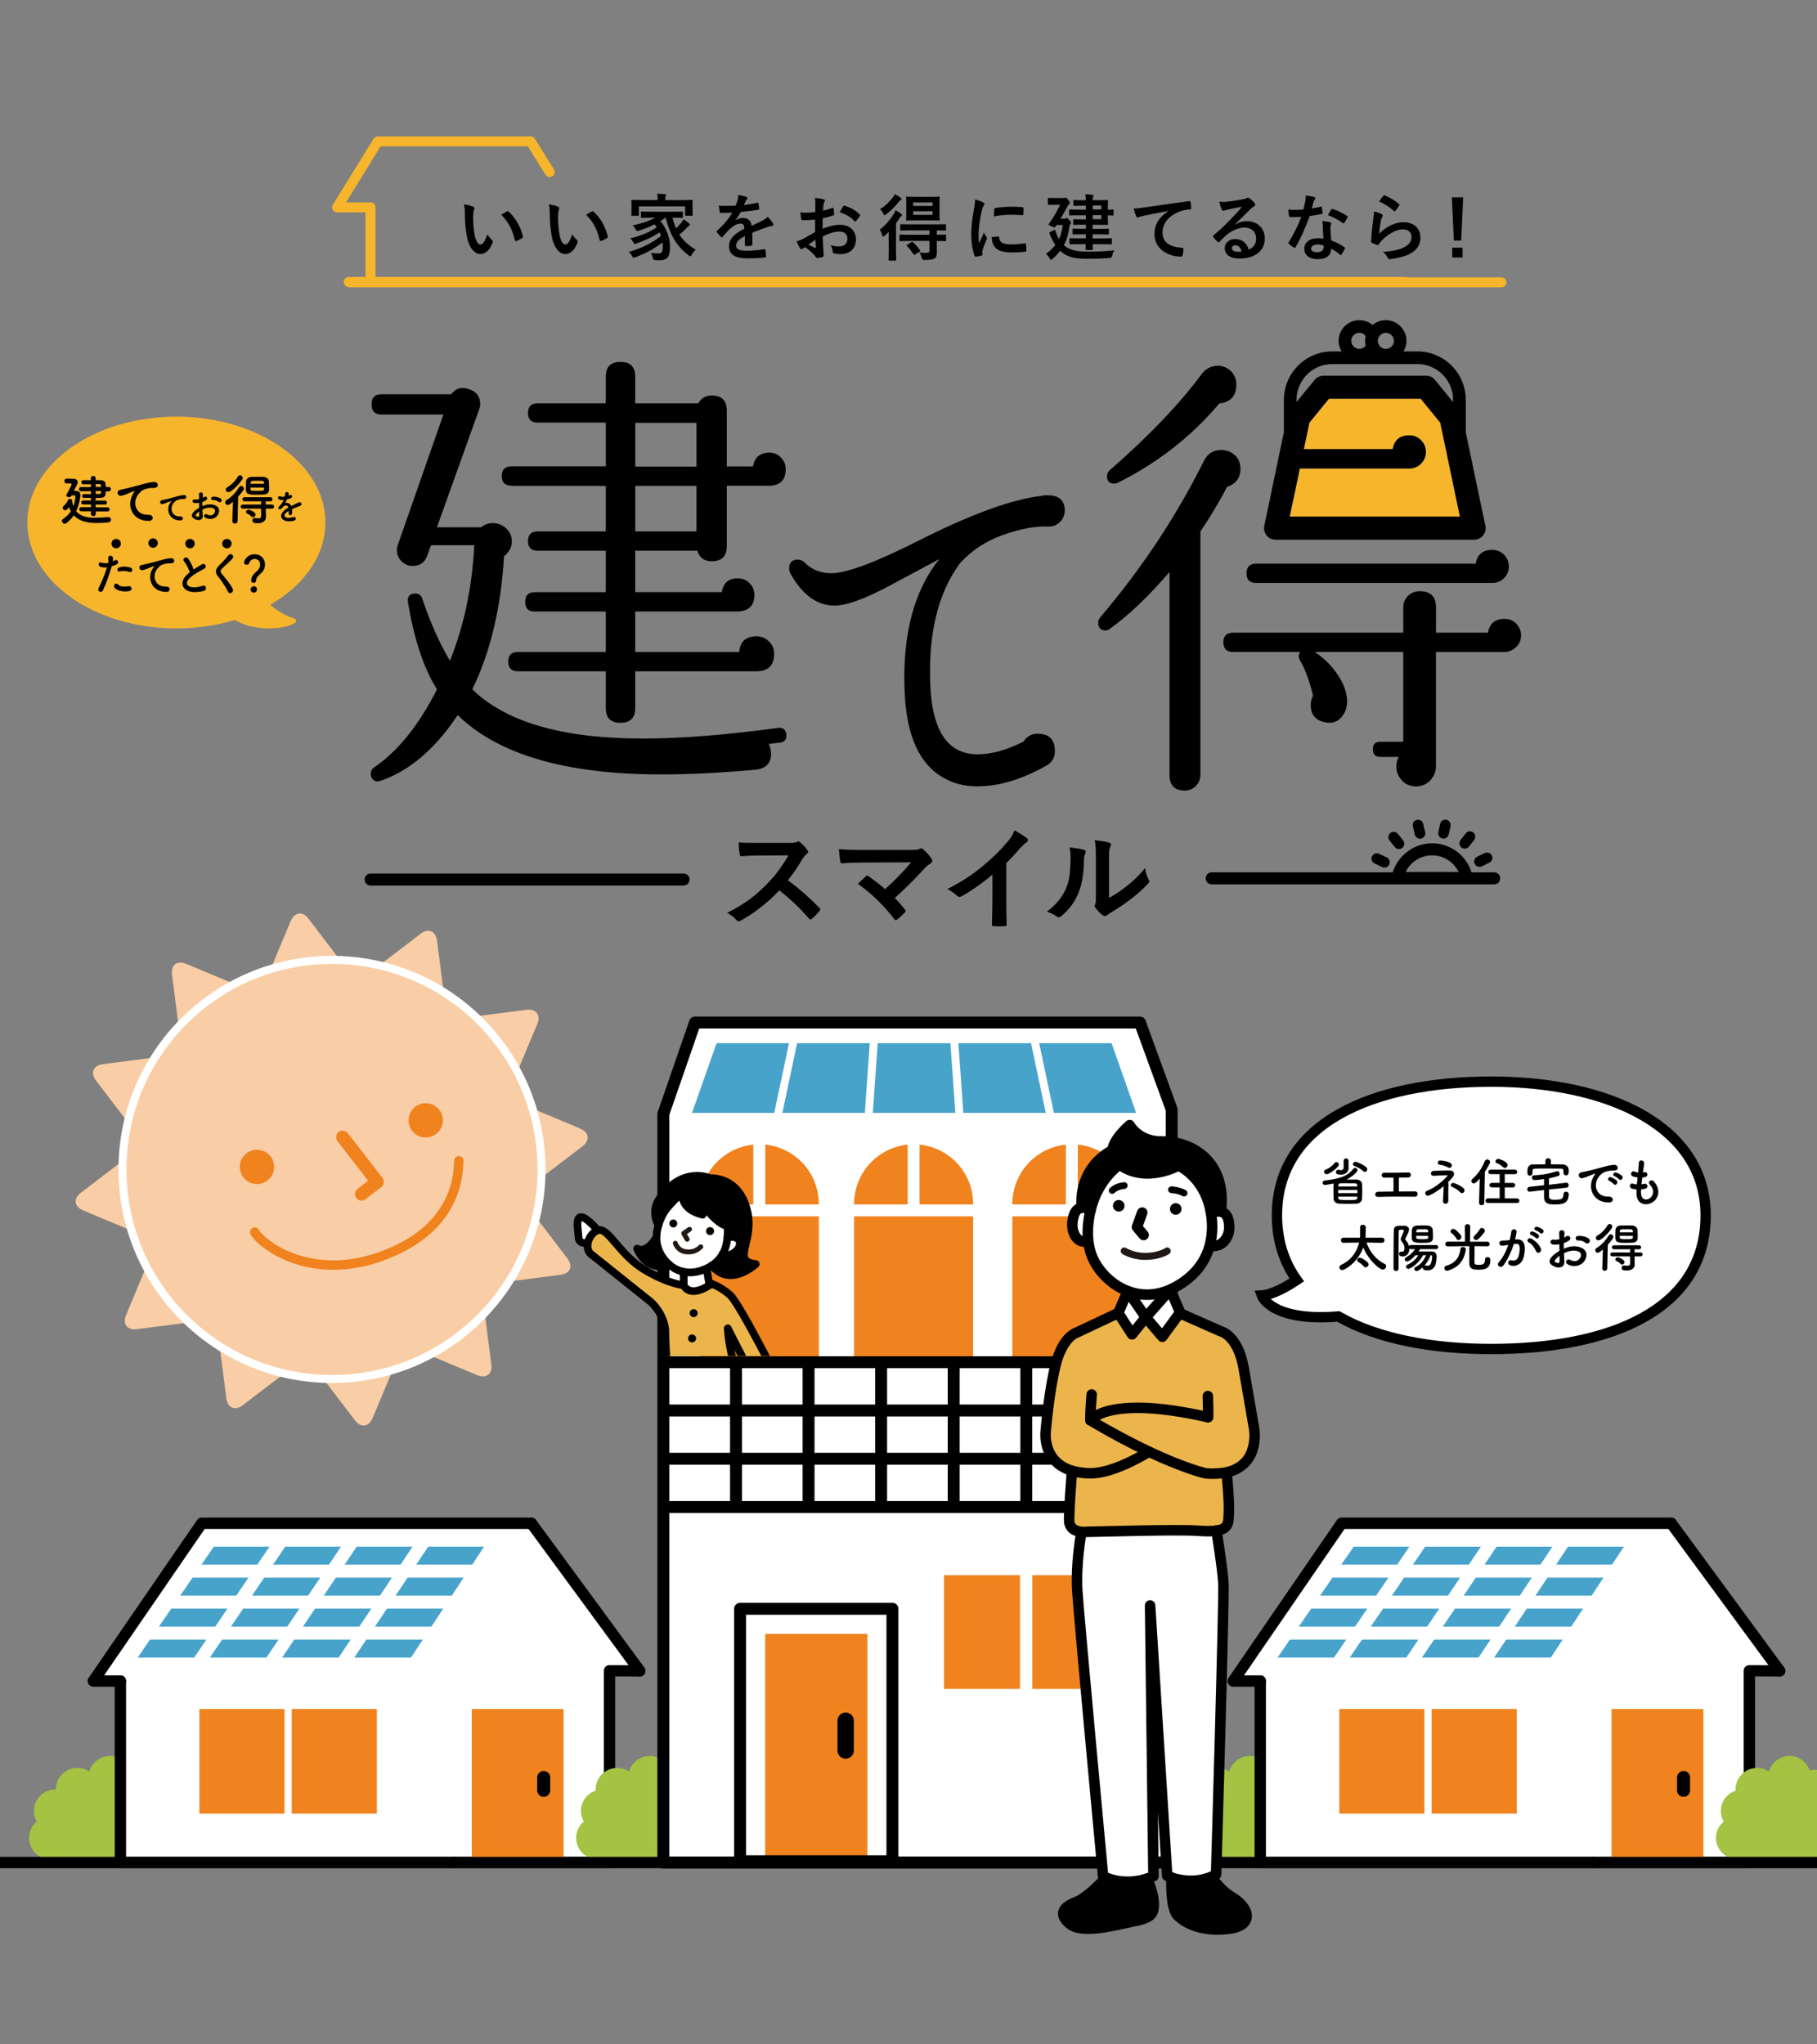 <?xml version="1.0" encoding="UTF-8"?>
<svg id="_デザイン" data-name="デザイン" xmlns="http://www.w3.org/2000/svg" xmlns:xlink="http://www.w3.org/1999/xlink" viewBox="0 0 320 360">
  <rect x="0" y="0" width="320" height="360" fill="#808080" stroke="none"/>
  <defs>
    <style>
      .cls-1, .cls-2, .cls-3, .cls-4, .cls-5, .cls-6, .cls-7, .cls-8, .cls-9, .cls-10, .cls-11, .cls-12, .cls-13, .cls-14, .cls-15, .cls-16, .cls-17, .cls-18, .cls-19 {
        fill: none;
      }

      .cls-20 {
        clip-path: url(#clippath);
      }

      .cls-2 {
        stroke-width: 1.85px;
      }

      .cls-2, .cls-4, .cls-5, .cls-6, .cls-8, .cls-10, .cls-11, .cls-12, .cls-21, .cls-18, .cls-19 {
        stroke: #000;
      }

      .cls-2, .cls-5, .cls-6, .cls-7, .cls-10, .cls-12, .cls-13, .cls-21, .cls-14, .cls-15, .cls-16, .cls-17, .cls-18, .cls-19 {
        stroke-linecap: round;
        stroke-linejoin: round;
      }

      .cls-22, .cls-23 {
        fill: #f9cda5;
      }

      .cls-24 {
        fill: #f7b52c;
      }

      .cls-25 {
        fill: #ecb54c;
      }

      .cls-26, .cls-21 {
        fill: #fff;
      }

      .cls-27 {
        fill: #f0831e;
      }

      .cls-28 {
        fill: #a4c342;
      }

      .cls-29 {
        fill: #48a3cb;
      }

      .cls-3, .cls-4, .cls-8, .cls-9, .cls-11, .cls-23 {
        stroke-miterlimit: 10;
      }

      .cls-3, .cls-4, .cls-21, .cls-19 {
        stroke-width: 2.1px;
      }

      .cls-3, .cls-9, .cls-16, .cls-23 {
        stroke: #fff;
      }

      .cls-5 {
        stroke-width: 2.88px;
      }

      .cls-6 {
        stroke-width: 1.18px;
      }

      .cls-7 {
        stroke-width: 1.24px;
      }

      .cls-7, .cls-15 {
        stroke: #211816;
      }

      .cls-8 {
        stroke-width: 1.82px;
      }

      .cls-30 {
        clip-path: url(#clippath-1);
      }

      .cls-31 {
        clip-path: url(#clippath-4);
      }

      .cls-32 {
        clip-path: url(#clippath-3);
      }

      .cls-33 {
        clip-path: url(#clippath-2);
      }

      .cls-34 {
        clip-path: url(#clippath-5);
      }

      .cls-9 {
        stroke-width: 1.4px;
      }

      .cls-10, .cls-11 {
        stroke-width: 2px;
      }

      .cls-12 {
        stroke-width: 1.35px;
      }

      .cls-13 {
        stroke: #f7b52c;
        stroke-width: 1.76px;
      }

      .cls-14 {
        stroke-width: 1.66px;
      }

      .cls-14, .cls-17 {
        stroke: #f0831e;
      }

      .cls-15 {
        stroke-width: .86px;
      }

      .cls-16, .cls-18 {
        stroke-width: 2.29px;
      }

      .cls-17 {
        stroke-width: 2.3px;
      }

      .cls-23 {
        stroke-width: 1.41px;
      }
    </style>
    <clipPath id="clippath">
      <rect class="cls-1" y="-.84" width="320" height="360"/>
    </clipPath>
    <clipPath id="clippath-1">
      <rect class="cls-1" x="204.52" y="306.06" width="33.28" height="21.9"/>
    </clipPath>
    <clipPath id="clippath-2">
      <rect class="cls-1" x="300.54" y="300.36" width="28.75" height="27.6"/>
    </clipPath>
    <clipPath id="clippath-3">
      <rect class="cls-1" x="3.77" y="306.06" width="33.28" height="21.9"/>
    </clipPath>
    <clipPath id="clippath-4">
      <rect class="cls-1" x="99.79" y="300.36" width="28.75" height="27.6"/>
    </clipPath>
    <clipPath id="clippath-5">
      <rect class="cls-1" x="94.23" y="204.93" width="45.6" height="33.85"/>
    </clipPath>
  </defs>
  <g>
    <path d="m138.98,148.43c.72,0,1.08-.02,1.38-.18.08-.06.14-.08.22-.08.12,0,.22.08.34.16.46.36.92.88,1.3,1.4.06.1.1.18.1.26,0,.12-.08.26-.26.4-.26.22-.52.52-.74.88-.82,1.4-1.6,2.52-2.56,3.74,1.92,1.42,3.7,2.98,5.54,4.84.1.1.16.2.16.28s-.04.18-.14.3c-.38.46-.84.94-1.34,1.36-.08.08-.16.12-.24.12-.1,0-.18-.06-.28-.16-1.68-1.96-3.4-3.54-5.2-4.96-2.26,2.36-4.54,4.06-6.72,5.28-.18.08-.32.16-.46.16-.12,0-.24-.06-.34-.18-.44-.54-1.02-.94-1.68-1.3,3.12-1.58,4.98-3,7.04-5.1,1.44-1.5,2.54-2.92,3.76-5.02l-5.16.02c-1.04,0-2.08.04-3.16.12-.16.02-.22-.12-.26-.34-.1-.42-.18-1.38-.18-2.08,1.08.08,2.08.08,3.38.08h5.5Z"/>
    <path d="m160.3,149.67c1.16,0,1.4-.06,1.66-.18.1-.06.2-.1.28-.1.12,0,.24.06.34.16.54.48,1,.98,1.44,1.6.1.16.16.3.16.44,0,.16-.08.3-.26.42-.42.3-.7.48-.96.76-1.72,1.9-3.58,3.76-5.38,5.36.64.64,1.18,1.26,1.76,2,.1.12.14.2.14.3s-.06.2-.18.32c-.4.4-.84.82-1.3,1.18-.1.06-.18.1-.26.1s-.16-.06-.24-.18c-1.94-2.5-3.96-4.46-6.42-6.22.4-.38,1.08-1.02,1.44-1.34.08-.06.16-.1.22-.1.08,0,.16.06.28.14,1.04.76,2,1.46,2.84,2.24,1.68-1.46,3.14-3,4.62-4.72l-8.42.04c-1.16,0-2.64.04-3.72.14-.26,0-.32-.12-.36-.36-.12-.7-.2-1.4-.24-2.14,1.36.14,2.98.14,4.36.14h8.2Z"/>
    <path d="m177.22,158.6c0,1.38.02,2.56.06,4.16.02.26-.08.34-.3.34-.64.04-1.36.04-2,0-.22,0-.3-.08-.28-.32.02-1.44.08-2.74.08-4.1v-4.66c-1.76,1.48-3.9,3-5.5,3.84-.1.06-.2.08-.3.08-.16,0-.28-.06-.42-.2-.46-.46-1.12-.86-1.72-1.18,2.76-1.42,4.46-2.58,6.3-4.1,1.58-1.3,3.02-2.7,4.26-4.18.68-.8.94-1.2,1.26-2.06.9.5,1.78,1.04,2.22,1.4.12.08.16.2.16.3,0,.16-.12.34-.28.44-.34.22-.66.52-1.2,1.1-.78.94-1.52,1.72-2.34,2.52v6.62Z"/>
    <path d="m190.88,149.65c.34.1.38.34.26.62-.22.44-.24.88-.24,1.36-.04,2.5-.42,4.4-1.08,5.88-.52,1.22-1.4,2.52-2.84,3.76-.2.16-.36.26-.52.26-.12,0-.24-.06-.38-.16-.5-.34-.98-.58-1.7-.84,1.56-1.18,2.62-2.4,3.32-3.98.56-1.36.82-2.46.84-5.66,0-.76-.04-1.08-.2-1.68,1.14.14,2.06.28,2.54.44Zm4.44,8.46c.98-.52,1.9-1.14,2.84-1.86,1.2-.92,2.38-1.98,3.5-3.4.08.7.28,1.36.62,2.02.06.14.12.24.12.34,0,.14-.08.28-.3.5-1,1.02-1.92,1.84-2.96,2.62-1.04.8-2.16,1.58-3.56,2.4-.36.24-.4.28-.58.42-.12.1-.26.16-.4.16-.12,0-.26-.06-.42-.16-.44-.3-.9-.82-1.2-1.22-.12-.18-.18-.3-.18-.42,0-.1.02-.18.08-.3.14-.26.12-.5.12-1.52v-6.26c0-1.74,0-2.56-.2-3.48.8.1,1.9.24,2.5.42.26.06.36.18.36.34,0,.12-.06.3-.16.5-.18.38-.18.78-.18,2.22v6.68Z"/>
  </g>
  <g>
    <g>
      <path d="m83.35,36.42c.12.05.2.14.2.23,0,.08-.04.21-.1.36-.05.15-.12.7-.12,1.25,0,.82.03,1.74.23,2.92.18,1.01.51,1.88,1.05,1.88.41,0,.73-.45,1.23-1.78.28.45.56.74.82.99.15.14.15.29.09.47-.49,1.31-1.28,2-2.18,2-1,0-2.05-1.18-2.39-3.34-.21-1.22-.31-2.55-.31-3.73,0-.7-.03-1.09-.15-1.68.61.08,1.24.23,1.63.42Zm5.94.81c.05-.03.1-.05.14-.05.05,0,.09.03.14.08,1.17,1.01,2.19,2.78,2.51,4.38.04.17-.04.22-.14.28-.33.22-.65.4-1,.51-.15.05-.24.01-.27-.14-.43-1.83-1.09-3.16-2.39-4.47.49-.31.81-.49,1.01-.59Z"/>
      <path d="m98.3,36.42c.12.05.2.14.2.23,0,.08-.04.21-.1.36-.05.15-.12.7-.12,1.25,0,.82.03,1.74.23,2.92.18,1.01.51,1.88,1.05,1.88.41,0,.73-.45,1.23-1.78.28.45.56.74.82.99.15.14.15.29.09.47-.49,1.31-1.28,2-2.18,2-1,0-2.05-1.18-2.39-3.34-.21-1.22-.31-2.55-.31-3.73,0-.7-.03-1.09-.15-1.68.61.08,1.24.23,1.63.42Zm5.94.81c.05-.03.1-.05.14-.05.05,0,.09.03.14.08,1.17,1.01,2.19,2.78,2.51,4.38.04.17-.04.22-.14.28-.33.22-.65.4-1,.51-.15.05-.24.01-.27-.14-.43-1.83-1.09-3.16-2.39-4.47.49-.31.81-.49,1.01-.59Z"/>
      <path d="m117.18,38.34c-.29.22-.59.41-.87.58,1.14,1.4,1.68,2.96,1.68,4.53,0,1.79-.43,2.39-1.93,2.39-.22,0-.44,0-.67-.03q-.35-.03-.41-.35c-.09-.37-.21-.69-.37-.92.56.06,1.06.08,1.33.08.54,0,.78-.15.78-1.23,0-.23-.01-.47-.04-.69-1.51,1.15-3,1.93-4.78,2.6-.15.05-.24.09-.31.09-.1,0-.15-.08-.26-.28-.19-.36-.33-.51-.6-.74,2.29-.67,4.05-1.54,5.68-2.83-.08-.21-.15-.41-.26-.61-1.24.82-2.55,1.41-4.05,1.93-.15.05-.24.09-.31.09-.09,0-.14-.08-.24-.27-.17-.29-.36-.52-.56-.72,1.96-.44,3.28-1.04,4.66-1.92-.12-.18-.23-.36-.37-.54-.88.46-1.75.81-2.75,1.11-.37.1-.38.09-.53-.15-.2-.38-.33-.52-.59-.76,1.69-.36,2.93-.79,4.01-1.37h-.67c-1.22,0-1.64.03-1.72.03-.14,0-.15-.01-.15-.15v-.81c0-.14.01-.15.15-.15.08,0,.5.03,1.72.03h3.64c1.23,0,1.65-.03,1.73-.03.13,0,.14.01.14.15v.81c0,.14-.01.15-.14.15-.08,0-.5-.03-1.69-.03.17.69.37,1.32.63,1.88.24-.23.49-.47.79-.83.22-.24.41-.54.55-.77.4.27.68.49.93.72.14.1.19.18.19.26,0,.1-.09.17-.17.19-.17.06-.29.24-.56.51-.38.37-.78.73-1.15,1.02.69,1.06,1.63,1.92,2.88,2.65-.27.27-.5.52-.69.88-.12.21-.17.29-.26.29-.05,0-.13-.06-.27-.15-2.16-1.59-3.34-3.75-4.08-6.66h-.06Zm2.98-3.1c1.18,0,1.6-.03,1.69-.03.13,0,.14.01.14.14,0,.08-.03.29-.03.61v.52c0,1.09.03,1.29.03,1.37,0,.13-.01.14-.14.14h-1.05c-.13,0-.14-.01-.14-.14v-1.51h-8.14v1.51c0,.13-.01.14-.14.14h-1.05c-.13,0-.14-.01-.14-.14,0-.08.03-.28.03-1.37v-.42c0-.42-.03-.63-.03-.72,0-.13.01-.14.14-.14.09,0,.51.03,1.69.03h2.8v-.03c0-.42-.01-.77-.09-1.09.46.01.93.04,1.38.08.13.01.19.06.19.12,0,.09-.04.15-.08.26-.04.1-.06.27-.06.64v.03h3Z"/>
      <path d="m132.5,43.05c0,.14-.08.2-.24.23-.17.03-.55.06-.91.06-.12,0-.17-.08-.17-.21,0-.46,0-1.1.01-1.56-1.14.59-1.55,1.09-1.55,1.7,0,.54.44.88,1.78.88,1.18,0,2.2-.12,3.19-.26.12-.01.17.03.18.14.06.29.12.74.12,1.05.01.15-.04.24-.14.24-1.1.14-1.93.17-3.17.17-2.1,0-3.21-.63-3.21-2.11,0-1.23.77-2.12,2.7-3.12-.04-.65-.19-.91-.77-.88-.6.03-1.18.41-1.77.92-.55.54-.87.91-1.28,1.4-.06.08-.1.11-.15.11-.04,0-.09-.04-.14-.09-.18-.18-.56-.58-.73-.84-.04-.05-.05-.09-.05-.12,0-.05.03-.09.09-.14.99-.88,1.93-1.89,2.68-3.17-.6.03-1.29.04-2.05.04-.12,0-.15-.06-.18-.21-.04-.2-.09-.68-.13-1.06.97.05,1.97.04,2.94-.01.14-.35.26-.65.38-1.1.05-.22.09-.44.09-.78.56.09,1.13.23,1.46.36.1.04.15.13.15.22,0,.06-.03.14-.09.19-.08.06-.15.18-.22.31-.08.18-.14.35-.29.69.78-.09,1.56-.22,2.33-.4.14-.03.18.01.21.13.06.26.12.55.13.92.01.13-.04.18-.22.2-.96.14-2.06.28-3,.38-.29.47-.58.95-.96,1.42v.03c.42-.27.95-.4,1.29-.4.84,0,1.43.38,1.56,1.38.5-.23,1.23-.56,1.88-.9.24-.13.65-.36.97-.69.42.45.75.9.9,1.13.08.12.1.2.1.28,0,.1-.06.15-.19.18-.27.04-.53.1-.78.19-.83.29-1.66.58-2.75,1.02v2.06Z"/>
      <path d="m143.55,38.68c-.64.05-1.29.1-2.15.1-.22,0-.28-.08-.31-.27-.04-.24-.09-.67-.14-1.11.33.05.67.06,1,.06.54,0,1.09-.05,1.63-.1,0-.42.01-.91.01-1.46,0-.33-.01-.7-.09-1.04.64.04,1.18.13,1.52.23.15.04.26.13.26.24,0,.05-.03.12-.08.2-.09.17-.15.33-.18.5-.04.33-.05.65-.06,1.06.56-.12,1.09-.28,1.64-.47.12-.04.21-.01.22.12.05.32.08.67.08,1,0,.13-.04.17-.17.2-.84.27-1.06.33-1.83.49-.01.61-.01,1.24-.03,1.86,1.2-.51,2.33-.72,3.15-.7,1.59.01,2.73,1.02,2.73,2.56,0,1.64-1.05,2.6-2.78,2.6-.37,0-.78-.05-1.05-.12-.21-.05-.28-.18-.28-.38-.03-.28-.12-.72-.38-1.09.61.21,1.13.23,1.6.23.72,0,1.38-.41,1.38-1.32,0-.83-.51-1.29-1.41-1.29-.73,0-1.61.19-2.93.87.01.54.03.97.05,1.54.04.56.1,1.37.1,1.66,0,.18.03.37-.19.42-.28.08-.69.14-.95.15-.14.01-.19-.09-.31-.26-.35-.47-1.01-1.09-1.82-1.64-.14.08-.29.18-.41.28-.06.06-.15.09-.22.09-.1,0-.21-.08-.28-.2-.14-.23-.4-.77-.59-1.19.33-.08.76-.22,1.18-.45.55-.31,1.15-.65,2.09-1.19v-2.19Zm-1.19,4.4c.36.19.79.41,1.2.58.1.03.14.01.13-.1-.03-.33-.05-.92-.08-1.34-.36.24-.79.54-1.25.87Zm6.12-6.72c.09-.14.13-.18.22-.15,1.18.35,2.05.88,2.71,1.56.05.05.08.09.08.13s-.03.08-.05.13c-.17.26-.5.65-.69.91-.04.05-.22.06-.26,0-.68-.76-1.57-1.23-2.6-1.57.17-.35.37-.68.59-1Z"/>
      <path d="m156.5,42.25c0-.4.01-.93.03-1.41-.23.23-.46.45-.7.65-.14.1-.23.17-.29.17-.08,0-.12-.08-.17-.26-.1-.36-.29-.76-.45-.93,1.01-.79,1.84-1.77,2.47-2.77.13-.19.24-.44.33-.68.33.18.65.4.95.61.12.09.17.15.17.26,0,.09-.04.13-.14.19-.12.06-.23.23-.36.45-.17.27-.35.55-.54.82v4.81c0,1.04.03,1.52.03,1.59,0,.13-.01.14-.14.14h-1.06c-.13,0-.14-.01-.14-.14,0-.08.03-.55.03-1.59v-1.92Zm2.1-7.44c.12.08.18.14.18.24,0,.08-.05.13-.13.17-.13.05-.24.15-.38.35-.58.73-1.34,1.5-2.21,2.18-.14.1-.22.15-.28.15-.08,0-.13-.09-.23-.29-.15-.29-.37-.58-.58-.76.86-.52,1.66-1.28,2.24-2.04.18-.22.31-.42.4-.6.36.18.68.37,1,.6Zm1.7,7.62c-1.25,0-1.68.03-1.75.03-.13,0-.14-.01-.14-.15v-.86c0-.13.01-.14.14-.14.08,0,.5.03,1.75.03h3.39v-.77h-3.25c-1.24,0-1.66.03-1.74.03-.14,0-.15-.01-.15-.14v-.84c0-.13.01-.14.15-.14.08,0,.5.03,1.74.03h4.28c1.24,0,1.68-.03,1.75-.03.12,0,.13.01.13.14v.84c0,.13-.01.14-.13.14-.08,0-.47-.01-1.49-.03v.77c1.04,0,1.43-.03,1.5-.03.13,0,.14.01.14.14v.86c0,.14-.01.15-.14.15-.06,0-.46-.01-1.5-.03v.59c0,.63.01,1.04.01,1.55s-.15.78-.43.96c-.31.19-.77.24-1.78.24q-.38,0-.47-.4c-.08-.36-.2-.64-.36-.9.46.05,1.04.06,1.38.05.21,0,.36-.1.36-.38v-1.72h-3.39Zm3.48-7.77c1.11,0,1.49-.03,1.57-.03.13,0,.14.01.14.14,0,.08-.03.41-.03,1.14v1.65c0,.74.03,1.06.03,1.14,0,.13-.01.14-.14.14-.09,0-.46-.03-1.57-.03h-2.48c-1.11,0-1.5.03-1.58.03-.13,0-.14-.01-.14-.14,0-.08.03-.4.03-1.14v-1.65c0-.73-.03-1.05-.03-1.14,0-.13.01-.14.14-.14.08,0,.46.03,1.58.03h2.48Zm-3.26,7.99c.13-.08.17-.08.27.01.46.41.9.91,1.24,1.43.08.12.06.14-.08.24l-.81.5c-.08.05-.13.06-.15.06-.04,0-.06-.03-.1-.09-.33-.52-.75-1.1-1.17-1.49-.12-.1-.09-.13.05-.22l.74-.46Zm.31-6.38h3.41v-.63h-3.41v.63Zm3.41.93h-3.41v.64h3.41v-.64Z"/>
      <path d="m173.09,35.61c.22.12.29.19.29.31,0,.09-.03.13-.19.38-.13.23-.19.41-.31.91-.36,1.59-.54,3.16-.54,4.13,0,.63.03,1.05.08,1.5.27-.59.5-1.01.87-1.91.1.32.27.52.45.81.04.06.09.14.09.19,0,.09-.03.14-.06.21-.29.67-.54,1.22-.73,1.93-.03.08-.04.22-.04.4,0,.15.03.26.03.36,0,.09-.05.14-.17.17-.32.09-.68.17-1.05.2-.09.01-.14-.05-.17-.14-.36-.9-.59-2.52-.59-3.81,0-1.15.14-2.55.44-4.2.17-.95.23-1.37.23-1.91.58.14.99.27,1.37.47Zm2.74,6.03c.1-.01.13.05.13.19.08.88.69,1.2,2.09,1.2.96,0,1.59-.06,2.45-.17.13-.01.15,0,.18.17.04.27.08.77.08,1.1,0,.15,0,.17-.22.19-.87.1-1.48.14-2.09.14-1.9,0-2.78-.31-3.33-1.06-.32-.41-.45-1.06-.45-1.66l1.17-.1Zm-.72-4.79c.01-.15.05-.19.18-.22.75-.14,2.19-.23,2.78-.23.77,0,1.36.03,1.9.08.27.01.29.04.29.17,0,.38,0,.73-.03,1.09-.01.12-.05.17-.17.15-.77-.05-1.43-.08-2.09-.08-.86,0-1.69.08-2.91.29.01-.72.01-1.04.04-1.25Z"/>
      <path d="m187.42,43.23c.83.7,1.97,1.08,3.96,1.08s3.23-.05,4.86-.24c-.18.29-.31.6-.36.93q-.09.42-.49.44c-1.28.09-2.38.13-4.03.13s-3.25-.19-4.38-1.18c-.09-.08-.18-.14-.26-.23-.37.5-.82.96-1.34,1.42-.14.12-.22.18-.28.18-.08,0-.13-.09-.23-.26-.19-.33-.42-.59-.67-.79.68-.5,1.23-1,1.66-1.56-.37-.54-.7-1.18-1-1.96-.09-.21-.09-.24.08-.33l.63-.33c.22-.12.23-.06.32.15.18.56.38,1.02.61,1.42.32-.68.54-1.48.67-2.47h-1.1l-.21.31c-.05.08-.09.12-.15.12-.09,0-.23-.06-.54-.2-.38-.18-.51-.23-.51-.31,0-.04.03-.09.08-.15.84-1.18,1.46-2.29,1.96-3.35h-.84c-.83,0-1.09.03-1.17.03-.13,0-.14-.01-.14-.14v-.95c0-.14.01-.15.14-.15.08,0,.33.03,1.17.03h1.4c.13,0,.23-.01.28-.03.05-.01.1-.04.15-.04.08,0,.17.05.42.37.22.28.33.44.33.55s-.05.15-.13.22c-.14.08-.24.29-.35.47-.29.54-.68,1.28-1.17,2.1h.61c.13,0,.22-.01.29-.06.08-.04.1-.06.17-.06.1,0,.21.08.46.37.26.27.31.36.31.46s-.04.15-.14.26c-.09.1-.12.24-.15.45-.18,1.29-.49,2.36-1,3.29l.06.05Zm2.79-.24c-1.22,0-1.64.03-1.72.03-.13,0-.14-.01-.14-.15v-.78c0-.14.01-.15.14-.15.08,0,.5.03,1.72.03h1.02v-.72h-.56c-1.15,0-1.56.03-1.64.03-.13,0-.14-.01-.14-.14v-.74c0-.13.01-.14.14-.14.08,0,.49.03,1.64.03h.56v-.72h-.69c-1,0-1.32.03-1.4.03-.13,0-.14-.01-.14-.14v-.72c0-.13.01-.14.14-.14.08,0,.4.03,1.4.03h.69v-.72h-1.15c-1.18,0-1.58.03-1.65.03-.13,0-.14-.01-.14-.15v-.76c0-.13.01-.14.14-.14.08,0,.47.03,1.65.03h1.15v-.7h-.47c-1.14,0-1.51.03-1.59.03-.13,0-.14-.01-.14-.14v-.74c0-.13.01-.14.14-.14.08,0,.45.03,1.59.03h.47c-.01-.45-.04-.74-.09-1.04.49.01.83.04,1.25.09.13.01.2.05.2.13s-.04.13-.08.21c-.05.09-.08.22-.08.61h.74c1.18,0,1.74-.03,1.82-.03.14,0,.15.01.15.14,0,.08-.03.46-.03,1.27v.29c.4,0,.79-.03.86-.03.13,0,.14.01.14.14v.77c0,.13-.01.14-.14.14-.06,0-.46-.01-.86-.03v.31c0,.81.03,1.18.03,1.24,0,.13-.01.14-.15.14-.08,0-.64-.03-1.82-.03h-.74v.72h1.08c1.15,0,1.55-.03,1.63-.03.14,0,.15.01.15.14v.74c0,.13-.01.14-.15.14-.08,0-.47-.03-1.63-.03h-1.08v.72h1.51c1.23,0,1.65-.03,1.73-.03.13,0,.14.01.14.15v.78c0,.14-.01.15-.14.15-.08,0-.5-.03-1.73-.03h-1.51c.01.56.03.83.03.88,0,.14-.01.15-.14.15h-.97c-.14,0-.15-.01-.15-.15,0-.03.01-.32.01-.88h-1.01Zm2.24-6.81v.7h1.5v-.7h-1.5Zm1.5,1.7h-1.5v.72h1.5v-.72Z"/>
      <path d="m205.75,37.15c-1.56.29-2.93.56-4.3.84-.49.12-.62.14-.81.21-.09.04-.18.1-.28.1-.09,0-.19-.08-.24-.19-.17-.35-.31-.79-.47-1.38.65-.03,1.04-.08,2.04-.22,1.57-.23,4.39-.65,7.69-1.09.19-.03.26.05.27.14.06.29.13.77.14,1.13,0,.15-.08.19-.24.19-.6.04-1.01.1-1.56.28-2.18.74-3.26,2.24-3.26,3.78,0,1.65,1.18,2.55,3.41,2.69.2,0,.28.05.28.19,0,.33-.05.78-.14,1.1-.04.19-.09.27-.24.27-2.25,0-4.72-1.29-4.72-3.96,0-1.82.91-3.05,2.46-4.06v-.03Z"/>
      <path d="m217.54,39.53c.72-.41,1.32-.58,2.04-.58,1.87,0,3.17,1.23,3.17,3.07,0,2.14-1.73,3.51-4.47,3.51-1.61,0-2.59-.69-2.59-1.88,0-.86.81-1.56,1.81-1.56,1.2,0,2.09.64,2.41,1.87.9-.41,1.31-.97,1.31-1.95,0-1.17-.82-1.93-2.01-1.93-1.06,0-2.24.47-3.28,1.36-.37.33-.73.7-1.11,1.09-.09.09-.15.14-.22.14-.05,0-.12-.04-.19-.12-.27-.23-.55-.56-.75-.83-.08-.1-.04-.19.06-.29,1-.81,1.88-1.63,3.03-2.83.79-.82,1.4-1.46,1.98-2.19-.77.14-1.68.32-2.47.49-.17.04-.33.08-.54.15-.06.03-.19.06-.26.06-.13,0-.22-.06-.28-.22-.15-.29-.27-.65-.45-1.38.38.05.81.05,1.19.03.78-.08,1.91-.24,2.91-.44.32-.06.58-.13.7-.19.06-.04.18-.1.24-.1.13,0,.21.04.29.1.38.29.64.55.86.82.1.12.14.21.14.31,0,.13-.08.24-.22.31-.22.1-.32.19-.56.41-.93.91-1.79,1.81-2.76,2.74v.04Zm.03,3.65c-.37,0-.61.22-.61.49,0,.4.35.67,1.11.67.23,0,.4-.01.59-.05-.17-.7-.55-1.1-1.09-1.1Z"/>
      <path d="m232.61,36.4c.12-.04.17-.04.19.1.06.32.1.7.12,1.04,0,.12-.05.14-.15.15-.69.14-1.32.23-2.11.35-.82,2.16-1.57,3.93-2.5,5.49-.05.09-.09.13-.14.13-.04,0-.09-.03-.15-.06-.29-.18-.67-.45-.88-.65-.06-.05-.09-.09-.09-.14,0-.04.01-.09.06-.15.96-1.59,1.64-2.93,2.21-4.47-.49.03-.88.03-1.28.03-.28,0-.38,0-.7-.01-.13,0-.15-.04-.18-.21-.06-.24-.1-.67-.13-1.09.53.04.82.05,1.19.05.5,0,.88-.01,1.47-.06.15-.54.24-.97.33-1.43.08-.45.08-.64.08-1.04.55.08,1.1.15,1.5.27.13.03.21.1.21.19,0,.1-.04.17-.12.24-.08.1-.13.22-.21.47-.09.31-.19.7-.31,1.09.5-.05,1.09-.17,1.59-.28Zm.36,3.43c-.01-.35-.03-.55-.1-.91.63.06.96.12,1.4.24.12.03.18.09.18.21,0,.03-.03.12-.08.27-.05.15-.06.31-.05.52,0,.76.04,1.31.14,2.18.92.37,1.55.65,2.3,1.19.13.09.14.14.08.27-.19.4-.37.72-.59,1.04-.04.06-.08.09-.12.09s-.08-.03-.13-.08c-.56-.49-1.04-.77-1.56-1.08,0,1.28-.92,1.87-2.38,1.87s-2.36-.72-2.36-1.82.92-1.87,2.37-1.87c.24,0,.6.01,1.01.08-.08-.82-.1-1.6-.12-2.2Zm-.91,3.23c-.64,0-1.14.26-1.14.74,0,.41.36.61,1.09.61.69,0,1.11-.37,1.11-.91,0-.12,0-.18-.01-.26-.31-.1-.65-.19-1.05-.19Zm2.38-6.16c.08-.13.14-.14.27-.09.75.2,1.77.72,2.51,1.2.08.05.12.09.12.14,0,.04-.01.09-.05.15-.13.28-.36.68-.54.95-.04.06-.08.09-.12.09s-.06-.01-.12-.05c-.75-.51-1.68-1.08-2.65-1.4.22-.38.41-.77.58-1Z"/>
      <path d="m243.31,37.71c.14.06.21.14.21.24,0,.06-.03.13-.06.19-.12.2-.2.44-.26.68-.13.65-.26,1.6-.31,2.33,1.18-1.19,2.71-2.02,4.28-2.02,1.87,0,2.98,1.09,2.98,2.74,0,1.4-.83,2.32-1.93,2.87-.86.44-2.18.74-3.28.88-.28.04-.4.03-.51-.17-.24-.44-.47-.78-.87-1.09,1.43-.09,2.66-.33,3.52-.72,1.04-.45,1.51-1.11,1.51-1.93,0-.69-.44-1.32-1.54-1.32s-2.48.73-3.69,1.95c-.23.23-.4.45-.55.7-.08.13-.13.13-.29.09-.29-.1-.6-.22-.87-.35-.13-.05-.18-.08-.18-.26.08-1.49.24-3,.4-4.14.05-.38.12-.72.12-1.15.5.14,1.04.29,1.33.46Zm.32-3.24c.06-.06.14-.1.24-.06.95.37,1.74.86,2.51,1.52.06.05.09.09.09.14,0,.04-.03.09-.06.15-.17.27-.44.64-.65.9-.05.06-.1.1-.14.1-.05,0-.09-.03-.15-.09-.72-.63-1.57-1.22-2.59-1.66.31-.46.55-.79.76-1Z"/>
      <path d="m257.34,42.37h-1.29l-.36-7.62h2l-.35,7.62Zm.24,1.24v1.73h-1.82v-1.73h1.82Z"/>
    </g>
    <line class="cls-13" x1="61.61" y1="49.72" x2="264.42" y2="49.72"/>
    <line class="cls-13" x1="61.42" y1="49.66" x2="247.37" y2="49.66"/>
    <polyline class="cls-13" points="96.82 30.3 93.45 24.9 66.53 24.9 59.37 36.52 65.25 36.52 65.25 49.66"/>
  </g>
  <g>
    <path class="cls-24" d="m57.31,92.01c0,10.3-11.75,18.65-26.25,18.65s-26.25-8.35-26.25-18.65,11.75-18.64,26.25-18.64,26.25,8.35,26.25,18.64Z"/>
    <path class="cls-24" d="m43.25,100.9s2.94,6.16,8.26,7.88c3.73,1.21-9.22,4.66-13.1-2.65"/>
    <g>
      <path d="m12.63,87.23c-.15.26-.24.32-.5.32-.23,0-.45-.11-.45-.31,0-.06.02-.11.06-.18.11-.21.88-1.66.88-1.79,0-.11-.12-.13-.21-.13h-.67c-.26,0-.39-.21-.39-.42,0-.43.32-.43.56-.43.36,0,.83.02,1.03.02.43,0,.74.22.74.6,0,.14-.05.32-.15.51-.09.16-.31.6-.52,1.02h.39c.44,0,.76.25.76.78,0,.02-.11,1.51-.74,2.81.77.93,2,1.14,3.31,1.14.77,0,1.57-.08,2.32-.11h.03c.3,0,.47.22.47.45s-.16.45-.51.48c-.67.07-1.36.11-2.01.11-1.58,0-3.05-.29-4.03-1.34-.29.43-1.22,1.48-1.6,1.48-.26,0-.5-.25-.5-.51,0-.13.07-.28.24-.38.59-.37,1.01-.83,1.33-1.33-.12-.21-.22-.45-.31-.71-.38.48-.47.55-.68.55-.23,0-.44-.19-.44-.42,0-.12.06-.26.21-.38.36-.31.6-.69.71-.99.05-.14.19-.21.34-.21.21,0,.43.13.43.34,0,.03,0,.07,0,.1,0,.02,0,.05-.02.07.06.28.12.53.21.75.32-.87.36-1.64.36-1.65,0-.18-.1-.23-.21-.23h-.44Zm4.24,2.81v.46c0,.26-.22.39-.43.39s-.43-.13-.43-.39v-.46s-1.7,0-1.7,0c-.24,0-.35-.18-.35-.37s.11-.36.35-.36h1.71v-.48s-1.36,0-1.36,0c-.24,0-.36-.18-.36-.35,0-.18.12-.35.36-.35h1.36v-.45c-.5,0-.97,0-1.25,0-.2,0-.31-.17-.31-.34s.1-.34.31-.34h0c.29,0,.75.02,1.24.02v-.52h-1.77c-.22,0-.33-.18-.33-.37s.11-.36.33-.36h1.77v-.49h-1.34c-.24,0-.35-.18-.35-.36s.11-.36.35-.36h1.33v-.36c0-.26.2-.39.42-.39s.43.13.43.39v.36h.72c.95,0,1.05.35,1.05,1.18h.55c.24,0,.36.2.36.39s-.12.4-.36.4h-.56c0,.16,0,.32-.02.46-.04.51-.45.69-1.01.7-.19,0-.45,0-.74,0v.46h1.66c.23,0,.34.17.34.35s-.11.35-.34.35h-1.65v.48h2.11c.23,0,.34.18.34.36,0,.19-.11.37-.34.37h-2.1Zm-.02-3.57v.52c.8,0,.94,0,.95-.28,0-.08.02-.15.02-.24h-.97Zm0-1.22v.49h.96c0-.4-.08-.48-.32-.49h-.65Z"/>
      <path d="m23.32,87.14c.1-.18.18-.33.31-.5.15-.2.1-.19-.08-.13-.72.23-.55.23-1.2.48-.31.11-.57.21-.86.29-.84.23-1.09-.87-.32-1.03.2-.05.75-.15,1.06-.23.47-.12,1.3-.31,2.27-.58.98-.28,1.77-.51,2.61-.56.59-.04.75.43.65.73-.06.16-.27.35-.94.32-.49-.03-1.1.15-1.42.27-.53.19-1.01.76-1.22,1.12-.84,1.4-.2,3.41,1.94,3.33,1-.04,1.06,1.09.05,1.08-2.88,0-3.88-2.65-2.84-4.57Z"/>
      <path d="m29.9,88.66c.06-.12.12-.22.2-.32.1-.13.07-.12-.05-.09-.47.15-.36.15-.78.31-.2.08-.37.14-.56.19-.55.15-.71-.57-.21-.67.13-.03.49-.1.69-.15.31-.07.85-.2,1.48-.38.64-.18,1.15-.33,1.7-.37.39-.02.49.28.42.48-.04.11-.17.23-.61.21-.32-.02-.72.1-.93.17-.35.12-.66.5-.8.73-.55.92-.13,2.22,1.26,2.17.65-.02.69.71.03.7-1.88,0-2.53-1.73-1.85-2.98Z"/>
      <path d="m35.72,90.73c.05.98-.82.97-1.38.69-.81-.4-.59-.88-.23-1.28.21-.23.56-.49.96-.73,0-.29-.01-.58-.01-.86-.28.05-.56.06-.82.03-.51-.06-.42-.75.14-.63.17.03.42,0,.69-.06,0-.32-.01-.54-.03-.8-.03-.51.73-.49.69,0-.01.15-.02.37-.03.58.1-.05.19-.1.27-.16.37-.25.79.29.31.58-.21.12-.42.23-.64.31,0,.21,0,.47,0,.73.19-.09.39-.16.57-.21.59-.17,1.17-.12,1.52,0,1.13.39.94,1.31.6,1.82-.44.64-1.4.86-2.2.41-.39-.23-.12-.79.29-.58.53.26.97.27,1.3-.17.16-.22.36-.7-.24-.92-.27-.1-.63-.12-1.11-.01-.25.05-.49.15-.72.26.01.36.04.72.05,1.01Zm-1.15-.22c-.14.16-.14.34.01.41.29.14.49.12.5-.14,0-.18,0-.44,0-.72-.2.14-.37.29-.51.45Zm3.88-2.16c-.18-.16-.55-.32-.9-.28-.42.05-.53-.56-.03-.6.49-.04,1.18.13,1.42.39.16.17.12.36,0,.49-.12.12-.32.16-.49,0Z"/>
      <path d="m41.05,88.34c-.65.53-.79.59-.94.59-.27,0-.46-.24-.46-.48,0-.14.07-.29.23-.38.82-.48,1.64-1.32,2.22-2.29.1-.15.23-.22.35-.22.26,0,.51.23.51.49,0,.09-.03.17-.09.26-.3.42-.6.8-.93,1.15l-.1,4.31c0,.29-.24.43-.48.43-.22,0-.44-.13-.44-.41v-.02l.11-3.43Zm-.82-1.68c-.22,0-.48-.14-.48-.43,0-.15.1-.32.31-.45.74-.43,1.37-1.08,1.83-1.85.11-.17.25-.24.38-.24.25,0,.48.21.48.47,0,.09-.03.19-.1.29-.77,1.12-1.96,2.22-2.43,2.22Zm6.59,2.93v.74l.02.74v.02c0,.49-.41,1.05-1.46,1.05-.4,0-.93,0-.93-.49,0-.22.15-.44.42-.44.03,0,.06,0,.1,0,.17.04.35.07.51.07.31,0,.52-.11.52-.47v-.02l-.02-1.22h-3.21c-.25,0-.38-.18-.38-.36s.13-.36.38-.36h3.21v-.34c0-.1.03-.17.08-.23h-3c-.25,0-.38-.18-.38-.36s.13-.36.38-.36h4.57c.25,0,.36.18.36.36s-.11.36-.36.36h-.9c.05.06.08.12.08.22v.35h1.1c.25,0,.36.18.36.36s-.11.36-.36.36h-1.09Zm-.38-2.5c-.32.02-.72.03-1.12.03-1.25,0-1.98,0-2.01-.82,0-.16,0-.35,0-.55,0-.31,0-.65.02-.93.02-.42.33-.82.94-.84.32,0,.71-.02,1.1-.02s.76,0,1.07.02c.48.02.89.38.92.77.02.27.03.59.03.9,0,.22,0,.44,0,.63-.02.5-.37.78-.92.81Zm-2.16,3.87c-.24-.28-.53-.42-.79-.55-.12-.07-.18-.15-.18-.25,0-.19.21-.4.45-.4.28,0,1.24.43,1.24.85,0,.25-.23.48-.46.48-.1,0-.18-.04-.26-.12Zm2.22-5.76c0-.06,0-.11,0-.17-.02-.36-.06-.37-1.16-.37-.32,0-.66,0-.88.02-.28,0-.33.18-.34.36,0,.05,0,.1,0,.16h2.4Zm-2.4.65c0,.58,0,.59,1.16.59,1.08,0,1.21,0,1.23-.33,0-.08,0-.17,0-.26h-2.41Z"/>
      <path d="m50.75,87.3c.1-.04.19-.07.26-.11.34-.21.68.31.22.54-.16.07-.42.15-.68.2-.08.2-.19.42-.3.63.43-.07.84.08,1.05.54.26-.13.52-.26.76-.37.15-.06.32-.14.49-.23.47-.26.75.36.35.56-.2.1-.34.13-.67.26-.26.1-.54.22-.79.34.02.21.03.46.01.69-.01.25-.17.38-.33.39-.16,0-.3-.11-.28-.36,0-.13.01-.27.01-.41-.06.03-.11.06-.16.09-.77.5-.68.87-.33,1.05.33.17.94.04,1.23-.05.55-.17.72.5.15.65-.37.09-1.21.19-1.7-.09-.84-.47-.69-1.31.44-2.06.09-.06.19-.12.31-.19-.17-.52-.65-.46-1.05,0,0,0-.02.02-.02.03-.06.07-.1.13-.14.16-.34.31-.8-.05-.42-.39.16-.15.37-.37.5-.59.11-.17.21-.36.29-.55-.34.05-.57.03-.77-.07-.45-.22-.14-.81.29-.52.12.08.37.05.59.01.02,0,.06,0,.09-.01.04-.18.06-.31.07-.52.02-.37.61-.34.62-.03,0,.12-.02.24-.05.36v.02Z"/>
      <path d="m18.17,103.9c-.25.56-1.13.32-.78-.39.36-.73.95-1.99,1.45-3.6-.44.05-.86.03-1.21-.12-.42-.18-.34-.94.28-.71.35.12.75.12,1.14.05.05-.31.02-.53,0-.9-.03-.47.75-.5.83-.04.03.21.03.43,0,.66.12-.06.22-.12.32-.17.43-.28.95.41.32.71-.23.12-.53.24-.84.33-.52,1.82-1.11,3.25-1.52,4.17Zm2.02-.37c-.36-.4.16-1.05.59-.61.42.43.93.39,1.9.31.61-.05.66.75.11.85-1.2.24-2.23-.14-2.6-.55Zm.94-2.9c-.43.16-.69-.52-.14-.71.42-.15,1.18-.25,1.99.04.56.2.33.93-.19.75-.46-.16-1.22-.25-1.66-.08Z"/>
      <path d="m26.82,100.27c.08-.16.16-.29.27-.43.13-.17.09-.17-.07-.12-.62.2-.48.2-1.05.42-.27.1-.5.18-.75.25-.73.2-.95-.75-.28-.9.17-.04.66-.13.92-.2.41-.1,1.13-.27,1.97-.51.85-.24,1.53-.44,2.26-.49.51-.03.66.37.56.64-.05.14-.23.31-.81.27-.42-.02-.95.13-1.24.23-.46.17-.88.66-1.06.97-.73,1.22-.17,2.96,1.68,2.89.87-.03.92.95.04.94-2.51,0-3.37-2.31-2.46-3.97Z"/>
      <path d="m32.43,98.87c-.43-.53.38-.98.71-.51.36.51.73,1.24.97,1.93.45-.32.92-.61,1.46-.91.56-.32,1,.48.36.8-.85.43-1.7.91-2.36,1.47-.82.7-.85,1.32-.2,1.63.58.29,1.77.07,2.26-.11.7-.27.95.69.21.9-.66.18-2.04.35-2.86-.07-1.19-.61-1.14-1.95.2-3.02.08-.07.16-.13.24-.19-.22-.66-.61-1.47-1-1.93Z"/>
      <path d="m40.18,104.24c-.48-.95-1.19-2.02-1.76-2.7-.55-.64-.55-1.23.1-1.9.56-.59,1.2-1.2,1.7-1.87.38-.51,1.13.08.74.56-.41.51-1.29,1.23-1.81,1.74-.36.36-.37.61-.1.95.83,1.04,1.53,1.82,1.94,2.7.26.56-.55,1.04-.81.51Z"/>
      <path d="m44.24,102.19c0-1.05,1.09-1.53,1.39-2.08.12-.22.18-.46.18-.68,0-.81-.61-1-.95-1-.66,0-.94.55-1,.77-.04.17-.23.25-.42.25-.22,0-.46-.12-.46-.4,0-.31.51-1.45,1.87-1.45.98,0,1.82.68,1.82,1.82,0,.27-.06.56-.17.83-.3.75-1.39,1.17-1.39,1.92,0,.32-.24.48-.46.48s-.42-.15-.42-.46Zm.45,2.17c-.32,0-.57-.27-.57-.55,0-.37.35-.57.57-.57.32,0,.57.2.57.57,0,.4-.35.55-.57.55Z"/>
    </g>
    <path d="m21.29,95.73c0,.46-.37.83-.83.83s-.83-.37-.83-.83.37-.83.83-.83.83.37.83.83Z"/>
    <path d="m27.79,95.63c0,.46-.37.83-.83.83s-.83-.37-.83-.83.37-.83.83-.83.83.37.83.83Z"/>
    <path d="m34.29,95.73c0,.46-.37.83-.83.83s-.83-.37-.83-.83.37-.83.83-.83.83.37.83.83Z"/>
    <path d="m40.79,95.73c0,.46-.37.83-.83.83s-.83-.37-.83-.83.37-.83.83-.83.83.37.83.83Z"/>
  </g>
  <g>
    <g>
      <polygon class="cls-1" points="255.67 84.08 253.65 74.44 255.93 85.33 255.67 84.08"/>
      <path class="cls-1" d="m233.09,66.16h18.07c.61,0,1.18.27,1.57.75l3.18,3.89v-.4c0-3.47-2.82-6.29-6.29-6.29h-14.99c-3.47,0-6.29,2.82-6.29,6.29v.39l3.18-3.88c.39-.48.96-.75,1.57-.75Z"/>
      <rect class="cls-1" x="111.87" y="74.45" width="10.78" height="7.7"/>
      <rect class="cls-1" x="111.87" y="85.56" width="10.78" height="8.02"/>
      <path class="cls-1" d="m242.94,60.88c.26.34.66.56,1.12.56.78,0,1.42-.63,1.42-1.41s-.63-1.42-1.42-1.42c-.46,0-.86.22-1.12.56-.1.13-.18.27-.23.43-.04.14-.07.27-.07.42s.03.29.07.42c.05.15.13.3.23.43Z"/>
      <path class="cls-1" d="m239.4,61.44c.46,0,.86-.22,1.12-.56-.07-.28-.11-.56-.11-.85s.04-.58.11-.85c-.26-.34-.66-.56-1.12-.56-.78,0-1.42.64-1.42,1.42s.63,1.41,1.42,1.41Z"/>
      <path d="m136.99,128.18c-9.07,1.24-17.02,1.87-23.82,1.87-14.1,0-24.1-2.89-29.99-8.67,3.19-6.54,5.05-14.35,5.59-23.43.92-.75,1.38-1.62,1.38-2.59,0-.92-.34-1.69-1.01-2.31-.68-.62-1.44-.93-2.31-.93-.81,0-1.51.24-2.1.73h-7.78l7.46-20.83c.1-.27.16-.57.16-.89,0-1.3-.65-2.16-1.95-2.59-1.3-.48-2.35-.19-3.16.89h-12.31c-1.14,0-1.71.59-1.71,1.78s.57,1.78,1.71,1.78h10.94l-8.02,22.94c-.11.33-.16.65-.16.97,0,.76.27,1.41.81,1.95.54.54,1.19.81,1.95.81,1.3,0,2.16-.62,2.59-1.86l.65-1.79h7.62c-.38,7.41-1.81,14.19-4.29,20.34-1.84-3.08-3.46-6.73-4.87-10.94-.21-.6-.62-.89-1.22-.89-1.02,0-1.45.51-1.3,1.54,1.08,6.54,2.78,11.65,5.11,15.32-3.19,6.32-6.89,10.91-11.1,13.78-.38.27-.57.65-.57,1.14,0,.43.16.78.48,1.05.33.27.73.33,1.22.16,5.08-1.73,9.62-5.59,13.62-11.59,7.13,6.97,19.07,10.45,35.82,10.45,4.92,0,10.4-.27,16.45-.81,1.95-.16,2.92-1.11,2.92-2.84,0-.54-.14-1.11-.41-1.7.65-.11,1.3-.19,1.95-.25.87-.11,1.25-.59,1.14-1.46-.11-.86-.6-1.24-1.46-1.13Z"/>
      <path d="m90.07,85.56h16.62v8.02h-12c-1.14,0-1.7.57-1.7,1.7s.56,1.7,1.7,1.7h12v7.3h-12.57c-1.08,0-1.62.56-1.62,1.7s.54,1.7,1.62,1.7h12.57v7.13h-15.48c-1.14,0-1.7.57-1.7,1.7s.56,1.7,1.7,1.7h15.48v6.48c0,1.73.86,2.59,2.59,2.59s2.59-.86,2.59-2.59v-6.48h21.32c2.1,0,3.15-1.02,3.15-3.08,0-.86-.31-1.59-.93-2.19-.62-.6-1.34-.89-2.15-.89-1.9,0-2.92.92-3.08,2.76h-18.31v-7.13h17.83c2.1,0,3.16-.98,3.16-2.92,0-.81-.28-1.5-.85-2.07-.57-.57-1.26-.85-2.07-.85-1.62,0-2.56.81-2.83,2.43h-15.24v-7.3h10.94c.38,1.25,1.22,1.87,2.51,1.87,1.79,0,2.68-.89,2.68-2.68v-10.62h7.37c2,0,3-.98,3-2.92,0-.81-.28-1.5-.85-2.07-.57-.57-1.23-.85-1.98-.85-1.68,0-2.65.81-2.92,2.43h-4.62v-9.81c0-1.78-.89-2.68-2.68-2.68-1.03,0-1.81.46-2.35,1.38h-11.1v-4.7c0-1.73-.87-2.59-2.59-2.59s-2.59.86-2.59,2.59v4.7h-12c-1.14,0-1.7.57-1.7,1.7s.56,1.7,1.7,1.7h12v7.7h-16.62c-1.13,0-1.7.57-1.7,1.7s.57,1.7,1.7,1.7Zm21.81-11.1h10.78v7.7h-10.78v-7.7Zm0,11.1h10.78v8.02h-10.78v-8.02Z"/>
      <path d="m218.46,82.56c0-1.03-.34-1.84-1.02-2.43-.67-.6-1.47-.89-2.39-.89-1.35,0-2.35.62-3,1.87-4.86,9.78-10.96,18.99-18.32,27.64-.21.27-.32.57-.32.89,0,.92.43,1.37,1.3,1.37.27,0,.54-.11.81-.32,3.3-2.38,6.78-5.7,10.45-9.97v35.74c0,1.84.89,2.76,2.68,2.76.75,0,1.41-.27,1.95-.81.54-.54.81-1.19.81-1.95v-42.87c1.62-2.38,3.19-5,4.7-7.86,1.57-.54,2.35-1.59,2.35-3.16Z"/>
      <path d="m196.25,85.15c.21,0,.43-.05.65-.16,7.02-3.51,12.97-8.16,17.83-13.94,2-.22,3-1.32,3-3.32,0-.97-.32-1.77-.97-2.39-.65-.62-1.41-.93-2.27-.93-1.19,0-2.17.51-2.92,1.54-3.84,5.18-9.21,10.81-16.13,16.86-.32.27-.48.62-.48,1.06,0,.86.43,1.3,1.3,1.3Z"/>
      <path d="m267.05,109.83c-.57-.57-1.26-.85-2.07-.85-1.68,0-2.65.81-2.92,2.43h-9.16v-4.46c0-1.89-.95-2.84-2.84-2.84-.81,0-1.5.27-2.07.81-.57.54-.85,1.22-.85,2.03v4.46h-29.99c-1.13,0-1.7.57-1.7,1.7s.57,1.7,1.7,1.7h11.84c-.32.43-.36.89-.09,1.38.97,1.67,1.75,3.78,2.35,6.32-.27.49-.41,1.03-.41,1.62,0,1.73.86,2.76,2.6,3.08,1.13.21,2.05-.07,2.75-.85.7-.78,1.05-1.71,1.05-2.8,0-1.51-.54-3.08-1.62-4.7-1.08-1.62-2.43-2.97-4.05-4.05h15.56v15.81h-4.05c-.87,0-1.3.43-1.3,1.29,0,.92.43,1.38,1.3,1.38h3.24c-.27.54-.4,1.11-.4,1.7,0,.92.32,1.73.97,2.44.65.7,1.48,1.05,2.51,1.05.98,0,1.8-.35,2.47-1.05.67-.7,1.02-1.54,1.02-2.51v-20.1h11.99c.81,0,1.51-.29,2.11-.85.59-.57.89-1.25.89-2.07s-.28-1.5-.85-2.07Z"/>
      <path d="m221.23,102.66h41.58c.81,0,1.5-.28,2.07-.85.56-.57.85-1.25.85-2.06s-.29-1.5-.85-2.07c-.57-.57-1.26-.85-2.07-.85-1.68,0-2.65.81-2.92,2.43h-38.66c-1.13,0-1.7.57-1.7,1.7s.57,1.7,1.7,1.7Z"/>
      <path d="m183.62,87.3c-5.24.55-12.6,3.22-22.08,8.02-7.44,3.75-12.49,5.62-15.13,5.62-1.88,0-3.41-.61-4.63-1.82-.38-.38-.8-.58-1.24-.58-1.05,0-1.57.53-1.57,1.57,0,.28.08.58.25.91,2.09,3.75,4.68,5.62,7.77,5.62,1.98,0,5.04-1.07,9.17-3.23,3.09-1.65,6.17-3.31,9.27-4.96-4.47,5.57-6.51,13.29-6.12,23.15.28,7.94,2.62,13.09,7.03,15.46,1.65.94,3.58,1.41,5.79,1.41,3.75,0,7.74-1.18,11.99-3.56,1.1-.55,1.66-1.43,1.66-2.65,0-2.04-1.02-3.06-3.06-3.06-1.05,0-1.88.47-2.48,1.4-2.97,1.49-5.65,2.23-8.02,2.23-1.38,0-2.59-.27-3.63-.83-2.81-1.49-4.38-5.07-4.72-10.75-.49-9.37,1.24-16.73,5.21-22.08,2.04-2.26,4.59-3.93,7.65-5,3.06-1.08,5.72-1.56,7.98-1.45.77,0,1.43-.27,1.98-.82.55-.55.83-1.22.83-1.99,0-2.04-1.3-2.92-3.89-2.65Z"/>
      <path class="cls-24" d="m254.01,90.98h3.11l-.63-3.01-.55-2.64-2.28-10.9-3.45-4.22h-16.15l-3.45,4.22-.98,4.66h15.66c.28-1.62,1.25-2.43,2.92-2.43.81,0,1.49.28,2.06.85.57.57.85,1.26.85,2.07s-.28,1.5-.85,2.07c-.57.57-1.26.85-2.06.85h-19.29l-.32,1.57-.82,3.9-.63,3.01h26.87Z"/>
      <path d="m224.64,95.04h34.98s0,0,0,0c1.12,0,2.03-.91,2.03-2.03,0-.22-.03-.43-.1-.63l-3.41-16.27v-5.71c0-4.7-3.82-8.52-8.52-8.52h-2.44c.33-.54.52-1.17.52-1.85,0-2.01-1.63-3.65-3.64-3.65-.89,0-1.7.32-2.33.84-.64-.53-1.45-.84-2.33-.84-2.01,0-3.65,1.63-3.65,3.65,0,.68.2,1.31.53,1.85h-1.64c-4.7,0-8.53,3.83-8.53,8.52v5.7l-3.45,16.5c-.12.6.03,1.22.41,1.69.38.47.96.75,1.57.75Zm18.08-35.44c.05-.16.13-.3.23-.43.26-.34.66-.56,1.12-.56.78,0,1.42.64,1.42,1.42s-.63,1.41-1.42,1.41c-.46,0-.86-.22-1.12-.56-.1-.13-.18-.28-.23-.43-.04-.13-.07-.28-.07-.42s.03-.29.07-.42Zm-3.32-.99c.46,0,.86.22,1.12.56-.07.27-.11.56-.11.85s.04.58.11.85c-.26.34-.66.56-1.12.56-.78,0-1.42-.63-1.42-1.41s.63-1.42,1.42-1.42Zm-11.06,11.79c0-3.47,2.82-6.29,6.29-6.29h14.99c3.46,0,6.29,2.82,6.29,6.29v.4l-3.18-3.89c-.39-.48-.96-.75-1.57-.75h-18.07c-.61,0-1.19.27-1.57.75l-3.18,3.88v-.39Zm-.57,17.57l.82-3.9.32-1.57h19.29c.81,0,1.49-.29,2.06-.85.57-.57.85-1.25.85-2.07s-.28-1.5-.85-2.07c-.57-.57-1.26-.85-2.06-.85-1.67,0-2.65.81-2.92,2.43h-15.66l.98-4.66,3.45-4.22h16.15l3.45,4.22,2.02,9.64.26,1.25.55,2.64.63,3.01h-29.98l.63-3.01Z"/>
    </g>
    <path d="m120.38,155.94h-55.11c-.59,0-1.06-.48-1.06-1.06s.48-1.06,1.06-1.06h55.11c.59,0,1.06.47,1.06,1.06s-.48,1.06-1.06,1.06Z"/>
    <g>
      <path class="cls-1" d="m252.22,150.62c-2.02,0-3.82,1.18-4.67,2.93h9.34c-.85-1.76-2.65-2.93-4.67-2.93Z"/>
      <path d="m263.15,153.61h-3.99c-.95-3-3.73-5.11-6.94-5.11s-5.99,2.11-6.94,5.11h-31.88c-.59,0-1.06.47-1.06,1.06s.48,1.06,1.06,1.06h49.75c.59,0,1.06-.47,1.06-1.06s-.47-1.06-1.06-1.06Zm-10.93-2.99c2.02,0,3.82,1.18,4.67,2.93h-9.34c.85-1.76,2.65-2.93,4.67-2.93Z"/>
      <path d="m242.08,152.05l1.34.63c.13.06.26.09.4.09.35,0,.69-.2.85-.54.22-.47.02-1.03-.45-1.25l-1.34-.63c-.46-.21-1.03-.02-1.25.45-.22.47-.02,1.03.45,1.25Z"/>
      <path d="m245.65,149.17c.18.23.46.35.73.35.21,0,.41-.07.59-.21.4-.33.47-.92.14-1.32l-.93-1.16c-.33-.4-.92-.46-1.32-.14-.4.33-.47.92-.14,1.32l.93,1.15Z"/>
      <path d="m249.17,146.97c.1.43.48.72.91.72.07,0,.14,0,.21-.03.5-.12.82-.62.7-1.13l-.34-1.45c-.12-.5-.6-.82-1.13-.7-.5.12-.82.62-.7,1.13l.34,1.45Z"/>
      <path d="m254.02,147.65c.07.02.14.02.2.02.43,0,.82-.3.92-.74l.32-1.45c.11-.51-.21-1.01-.71-1.12-.51-.12-1.01.21-1.12.72l-.32,1.45c-.11.5.21,1.01.72,1.12Z"/>
      <path d="m257.96,149.44c.27,0,.55-.12.74-.36l.92-1.17c.32-.41.25-1-.16-1.32-.41-.32-1-.25-1.32.16l-.92,1.17c-.32.41-.25,1,.16,1.32.17.13.38.2.58.2Z"/>
      <path d="m259.72,152.13c.17.33.5.52.84.52.14,0,.28-.03.41-.09l1.33-.65c.47-.23.66-.79.43-1.26-.23-.47-.79-.65-1.26-.43l-1.33.65c-.46.23-.66.79-.43,1.26Z"/>
    </g>
  </g>
  <g class="cls-20">
    <g>
      <g>
        <g class="cls-30">
          <path class="cls-28" d="m230.31,322.26c.55-.66.89-1.49.89-2.41,0-1.81-1.28-3.33-2.98-3.7.04-.23.07-.47.07-.71,0-2.09-1.69-3.79-3.79-3.79-.3,0-.58.04-.86.11-.51-1.48-1.91-2.55-3.56-2.55s-3.16,1.16-3.62,2.74c-.6-.4-1.31-.63-2.09-.63-2.09,0-3.79,1.7-3.79,3.79,0,0,0,0,0,0-.02,0-.05,0-.07,0-2.09,0-3.79,1.69-3.79,3.79,0,.68.19,1.31.51,1.86-.83.69-1.36,1.72-1.36,2.89,0,1.96,1.5,3.55,3.4,3.75.19,1.92,1.78,3.42,3.75,3.42.88,0,1.67-.31,2.31-.81.67,1.05,1.84,1.76,3.19,1.76s2.56-.73,3.22-1.82c.65.54,1.48.87,2.39.87,1.47,0,2.74-.85,3.36-2.08.05,0,.1.02.15.02,2.09,0,3.79-1.69,3.79-3.79,0-1.05-.43-2.01-1.13-2.69Z"/>
        </g>
        <g>
          <g>
            <path class="cls-26" d="m294.33,268.24l19.09,25.99-5.33-.02v33.77h-86.14v-31.96h-4.76l4.77-6.95,4.77-6.94,4.77-6.95,4.77-6.94h58.06Zm-9.81,8.43l3.6-5.46h-50.32l-3.75,5.45-3.75,5.46-3.75,5.45-3.75,5.46h50.92l3.6-5.45,3.6-5.46,3.6-5.46Z"/>
            <polygon class="cls-29" points="288.12 271.21 284.52 276.67 271.91 276.67 275.54 271.21 288.12 271.21"/>
            <polygon class="cls-29" points="284.52 276.67 280.93 282.13 268.27 282.13 271.91 276.67 284.52 276.67"/>
            <polygon class="cls-29" points="280.93 282.13 277.33 287.58 277.33 287.58 264.64 287.58 268.27 282.13 280.93 282.13"/>
            <polygon class="cls-29" points="277.33 287.58 273.74 293.04 261 293.04 264.64 287.58 277.33 287.58 277.33 287.58"/>
            <polygon class="cls-29" points="275.54 271.21 271.91 276.67 259.29 276.67 262.96 271.21 275.54 271.21"/>
            <polygon class="cls-29" points="271.91 276.67 268.27 282.13 255.62 282.13 259.29 276.67 271.91 276.67"/>
            <polygon class="cls-29" points="268.27 282.13 264.64 287.58 251.95 287.58 255.62 282.13 268.27 282.13"/>
            <polygon class="cls-29" points="264.64 287.58 261 293.04 248.27 293.04 251.95 287.58 264.64 287.58"/>
            <polygon class="cls-29" points="262.96 271.21 259.29 276.67 246.67 276.67 250.38 271.21 262.96 271.21"/>
            <polygon class="cls-29" points="259.29 276.67 255.62 282.13 242.96 282.13 246.67 276.67 259.29 276.67"/>
            <polygon class="cls-29" points="255.62 282.13 251.95 287.58 239.25 287.58 242.96 282.13 255.62 282.13"/>
            <polygon class="cls-29" points="251.95 287.58 248.27 293.04 235.54 293.04 239.25 287.58 251.95 287.58"/>
            <polygon class="cls-29" points="250.38 271.21 246.67 276.67 234.06 276.67 234.05 276.67 237.8 271.21 250.38 271.21"/>
            <polygon class="cls-29" points="246.67 276.67 242.96 282.13 230.31 282.13 234.05 276.67 234.06 276.67 246.67 276.67"/>
            <polygon class="cls-29" points="242.96 282.13 239.25 287.58 226.56 287.58 230.31 282.13 242.96 282.13"/>
            <polygon class="cls-29" points="239.25 287.58 235.54 293.04 222.82 293.04 226.56 287.58 239.25 287.58"/>
          </g>
          <g>
            <polyline class="cls-10" points="280.59 327.98 221.95 327.98 221.95 296.02"/>
            <polyline class="cls-10" points="313.42 294.23 308.09 294.21 308.09 327.98 280.59 327.98"/>
            <polyline class="cls-10" points="294.33 268.24 279.82 268.24 265.3 268.24 250.79 268.24 236.27 268.24 231.5 275.18 226.73 282.13 221.96 289.07 217.19 296.02 221.95 296.02"/>
            <polyline class="cls-16" points="288.12 271.21 275.54 271.21 262.96 271.21 250.38 271.21 237.8 271.21"/>
            <polyline class="cls-16" points="284.52 276.67 271.91 276.67 259.29 276.67 246.67 276.67 234.06 276.67"/>
            <polyline class="cls-16" points="280.93 282.13 268.27 282.13 255.62 282.13 242.96 282.13 230.31 282.13"/>
            <polyline class="cls-16" points="277.33 287.58 264.64 287.58 251.95 287.58 239.25 287.58 226.56 287.58"/>
            <polyline class="cls-16" points="273.74 293.04 261 293.04 248.27 293.04 235.54 293.04 222.82 293.04"/>
            <line class="cls-10" x1="294.33" y1="268.24" x2="313.42" y2="294.23"/>
            <polyline class="cls-16" points="237.8 271.21 234.05 276.67 230.31 282.13 226.56 287.58 222.82 293.04"/>
            <polyline class="cls-16" points="250.38 271.21 246.67 276.67 242.96 282.13 239.25 287.58 235.54 293.04"/>
            <polyline class="cls-16" points="262.96 271.21 259.29 276.67 255.62 282.13 251.95 287.58 248.27 293.04"/>
            <polyline class="cls-16" points="275.54 271.21 271.91 276.67 268.27 282.13 264.64 287.58 261 293.04"/>
            <polyline class="cls-16" points="288.12 271.21 284.52 276.67 280.93 282.13 277.33 287.58 273.74 293.04"/>
          </g>
        </g>
        <rect class="cls-27" x="283.82" y="300.95" width="16.17" height="27.01"/>
        <rect class="cls-16" x="233.96" y="299.04" width="35.06" height="22.24"/>
        <rect class="cls-27" x="235.87" y="300.95" width="14.99" height="18.42"/>
        <rect class="cls-27" x="252.13" y="300.95" width="14.99" height="18.42"/>
        <line class="cls-18" x1="296.5" y1="313" x2="296.5" y2="315.27"/>
        <g class="cls-33">
          <path class="cls-28" d="m325.87,324.95c0-1.05-.43-2.01-1.13-2.69.55-.66.89-1.49.89-2.41,0-1.6-.99-2.96-2.39-3.51.07-.29.12-.59.12-.9,0-2.09-1.69-3.79-3.79-3.79-.3,0-.58.04-.86.11-.51-1.48-1.91-2.55-3.56-2.55s-3.16,1.16-3.62,2.74c-.6-.4-1.31-.63-2.09-.63-2.09,0-3.79,1.7-3.79,3.79,0,.07.02.14.02.21-1.51.5-2.61,1.9-2.61,3.58,0,.68.19,1.31.51,1.86-.83.69-1.36,1.72-1.36,2.89,0,1.48.86,2.75,2.1,3.37,0,0,0,0,0,0,0,2.09,1.69,3.79,3.79,3.79.88,0,1.67-.31,2.31-.81.67,1.05,1.84,1.76,3.19,1.76s2.56-.73,3.22-1.82c.65.54,1.48.87,2.39.87,1.49,0,2.76-.87,3.38-2.11,1.85-.25,3.28-1.82,3.28-3.74Z"/>
        </g>
      </g>
      <g>
        <g class="cls-32">
          <path class="cls-28" d="m29.56,322.26c.55-.66.89-1.49.89-2.41,0-1.81-1.28-3.33-2.98-3.7.04-.23.07-.47.07-.71,0-2.09-1.69-3.79-3.79-3.79-.3,0-.58.04-.86.11-.51-1.48-1.91-2.55-3.56-2.55s-3.16,1.16-3.62,2.74c-.6-.4-1.31-.63-2.09-.63-2.09,0-3.79,1.7-3.79,3.79,0,0,0,0,0,0-.03,0-.05,0-.07,0-2.09,0-3.79,1.69-3.79,3.79,0,.68.19,1.31.51,1.86-.83.69-1.36,1.72-1.36,2.89,0,1.96,1.5,3.55,3.4,3.75.19,1.92,1.78,3.42,3.75,3.42.88,0,1.67-.31,2.31-.81.67,1.05,1.84,1.76,3.19,1.76s2.56-.73,3.22-1.82c.65.54,1.48.87,2.39.87,1.47,0,2.74-.85,3.36-2.08.05,0,.1.02.15.02,2.09,0,3.79-1.69,3.79-3.79,0-1.05-.43-2.01-1.13-2.69Z"/>
        </g>
        <g>
          <g>
            <path class="cls-26" d="m93.59,268.24l19.09,25.99-5.33-.02v33.77H21.2v-31.96h-4.76l4.77-6.95,4.77-6.94,4.77-6.95,4.77-6.94h58.06Zm-9.81,8.43l3.6-5.46h-50.32l-3.75,5.45-3.75,5.46-3.75,5.45-3.75,5.46h50.92l3.6-5.45,3.6-5.46,3.6-5.46Z"/>
            <polygon class="cls-29" points="87.38 271.21 83.78 276.67 71.16 276.67 74.8 271.21 87.38 271.21"/>
            <polygon class="cls-29" points="83.78 276.67 80.18 282.13 67.53 282.13 71.16 276.67 83.78 276.67"/>
            <polygon class="cls-29" points="80.18 282.13 76.59 287.58 76.58 287.58 63.89 287.58 67.53 282.13 80.18 282.13"/>
            <polygon class="cls-29" points="76.59 287.58 72.99 293.04 60.26 293.04 63.89 287.58 76.58 287.58 76.59 287.58"/>
            <polygon class="cls-29" points="74.8 271.21 71.16 276.67 58.54 276.67 62.21 271.21 74.8 271.21"/>
            <polygon class="cls-29" points="71.16 276.67 67.53 282.13 54.87 282.13 58.54 276.67 71.16 276.67"/>
            <polygon class="cls-29" points="67.53 282.13 63.89 287.58 51.2 287.58 54.87 282.13 67.53 282.13"/>
            <polygon class="cls-29" points="63.89 287.58 60.26 293.04 47.53 293.04 51.2 287.58 63.89 287.58"/>
            <polygon class="cls-29" points="62.21 271.21 58.54 276.67 45.92 276.67 49.63 271.21 62.21 271.21"/>
            <polygon class="cls-29" points="58.54 276.67 54.87 282.13 42.22 282.13 45.92 276.67 58.54 276.67"/>
            <polygon class="cls-29" points="54.87 282.13 51.2 287.58 38.51 287.58 42.22 282.13 54.87 282.13"/>
            <polygon class="cls-29" points="51.2 287.58 47.53 293.04 34.8 293.04 38.51 287.58 51.2 287.58"/>
            <polygon class="cls-29" points="49.63 271.21 45.92 276.67 33.31 276.67 33.31 276.67 37.05 271.21 49.63 271.21"/>
            <polygon class="cls-29" points="45.92 276.67 42.22 282.13 29.56 282.13 33.31 276.67 33.31 276.67 45.92 276.67"/>
            <polygon class="cls-29" points="42.22 282.13 38.51 287.58 25.81 287.58 29.56 282.13 42.22 282.13"/>
            <polygon class="cls-29" points="38.51 287.58 34.8 293.04 22.07 293.04 25.81 287.58 38.51 287.58"/>
          </g>
          <g>
            <polyline class="cls-10" points="79.85 327.98 21.2 327.98 21.2 296.02"/>
            <polyline class="cls-10" points="112.67 294.23 107.34 294.21 107.34 327.98 79.85 327.98"/>
            <polyline class="cls-10" points="93.59 268.24 79.07 268.24 64.56 268.24 50.04 268.24 35.53 268.24 30.75 275.18 25.98 282.13 21.21 289.07 16.44 296.02 21.2 296.02"/>
            <polyline class="cls-16" points="87.38 271.21 74.8 271.21 62.21 271.21 49.63 271.21 37.05 271.21"/>
            <polyline class="cls-16" points="83.78 276.67 71.16 276.67 58.54 276.67 45.92 276.67 33.31 276.67"/>
            <polyline class="cls-16" points="80.18 282.13 67.53 282.13 54.87 282.13 42.22 282.13 29.56 282.13"/>
            <polyline class="cls-16" points="76.58 287.58 63.89 287.58 51.2 287.58 38.51 287.58 25.81 287.58"/>
            <polyline class="cls-16" points="72.99 293.04 60.26 293.04 47.53 293.04 34.8 293.04 22.07 293.04"/>
            <line class="cls-10" x1="93.59" y1="268.24" x2="112.67" y2="294.23"/>
            <polyline class="cls-16" points="37.05 271.21 33.31 276.67 29.56 282.13 25.81 287.58 22.07 293.04"/>
            <polyline class="cls-16" points="49.63 271.21 45.92 276.67 42.22 282.13 38.51 287.58 34.8 293.04"/>
            <polyline class="cls-16" points="62.21 271.21 58.54 276.67 54.87 282.13 51.2 287.58 47.53 293.04"/>
            <polyline class="cls-16" points="74.8 271.21 71.16 276.67 67.53 282.13 63.89 287.58 60.26 293.04"/>
            <polyline class="cls-16" points="87.38 271.21 83.78 276.67 80.18 282.13 76.59 287.58 72.99 293.04"/>
          </g>
        </g>
        <rect class="cls-27" x="83.08" y="300.95" width="16.17" height="27.01"/>
        <rect class="cls-16" x="33.21" y="299.04" width="35.06" height="22.24"/>
        <rect class="cls-27" x="35.12" y="300.95" width="14.99" height="18.42"/>
        <rect class="cls-27" x="51.38" y="300.95" width="14.99" height="18.42"/>
        <line class="cls-18" x1="95.75" y1="313" x2="95.75" y2="315.27"/>
        <g class="cls-31">
          <path class="cls-28" d="m125.12,324.95c0-1.05-.43-2.01-1.13-2.69.55-.66.89-1.49.89-2.41,0-1.6-.99-2.96-2.39-3.51.07-.29.12-.59.12-.9,0-2.09-1.69-3.79-3.79-3.79-.3,0-.58.04-.86.11-.51-1.48-1.91-2.55-3.56-2.55s-3.16,1.16-3.62,2.74c-.6-.4-1.31-.63-2.09-.63-2.09,0-3.79,1.7-3.79,3.79,0,.07.02.14.02.21-1.51.5-2.61,1.9-2.61,3.58,0,.68.19,1.31.51,1.86-.83.69-1.36,1.72-1.36,2.89,0,1.48.86,2.75,2.1,3.37,0,0,0,0,0,0,0,2.09,1.69,3.79,3.79,3.79.88,0,1.67-.31,2.32-.81.67,1.05,1.84,1.76,3.19,1.76s2.56-.73,3.22-1.82c.65.54,1.48.87,2.39.87,1.49,0,2.76-.87,3.38-2.11,1.85-.25,3.28-1.82,3.28-3.74Z"/>
        </g>
      </g>
      <g>
        <g>
          <path class="cls-22" d="m51.21,162.18c.67-1.6,2.07-1.78,3.12-.4l6.36,8.34c1.05,1.38.5,2.69-1.22,2.91l-10.41,1.34c-1.72.22-2.58-.91-1.91-2.51l4.05-9.68Z"/>
          <path class="cls-22" d="m65.62,249.7c-.67,1.6-2.07,1.78-3.12.4l-6.36-8.34c-1.05-1.38-.5-2.69,1.22-2.91l10.41-1.34c1.72-.22,2.58.91,1.91,2.51l-4.05,9.68Z"/>
        </g>
        <g>
          <path class="cls-22" d="m74.06,164.44c1.38-1.05,2.69-.5,2.91,1.22l1.34,10.41c.22,1.72-.91,2.58-2.51,1.91l-9.68-4.05c-1.6-.67-1.78-2.07-.4-3.12l8.34-6.36Z"/>
          <path class="cls-22" d="m42.77,247.44c-1.38,1.05-2.69.5-2.91-1.22l-1.34-10.41c-.22-1.72.91-2.58,2.51-1.91l9.68,4.05c1.6.67,1.78,2.07.4,3.12l-8.34,6.36Z"/>
        </g>
        <g>
          <path class="cls-22" d="m92.71,177.82c1.72-.22,2.58.91,1.91,2.51l-4.05,9.68c-.67,1.6-2.07,1.78-3.12.4l-6.36-8.34c-1.05-1.38-.5-2.69,1.22-2.91l10.41-1.34Z"/>
          <path class="cls-22" d="m24.12,234.06c-1.72.22-2.58-.91-1.91-2.51l4.05-9.68c.67-1.6,2.07-1.78,3.12-.4l6.36,8.34c1.05,1.38.5,2.69-1.22,2.91l-10.41,1.34Z"/>
        </g>
        <g>
          <path class="cls-22" d="m102.18,198.74c1.6.67,1.78,2.07.4,3.12l-8.34,6.36c-1.38,1.05-2.69.5-2.91-1.22l-1.34-10.41c-.22-1.72.91-2.58,2.51-1.91l9.68,4.05Z"/>
          <path class="cls-22" d="m14.65,213.14c-1.6-.67-1.78-2.07-.4-3.12l8.34-6.36c1.38-1.05,2.69-.5,2.91,1.22l1.34,10.41c.22,1.72-.91,2.58-2.51,1.91l-9.68-4.05Z"/>
        </g>
        <g>
          <path class="cls-22" d="m99.92,221.58c1.05,1.38.5,2.69-1.22,2.91l-10.41,1.34c-1.72.22-2.58-.91-1.91-2.51l4.05-9.68c.67-1.6,2.07-1.78,3.12-.4l6.36,8.34Z"/>
          <path class="cls-22" d="m16.91,190.3c-1.05-1.38-.5-2.69,1.22-2.91l10.41-1.34c1.72-.22,2.58.91,1.91,2.51l-4.05,9.68c-.67,1.6-2.07,1.78-3.12.4l-6.36-8.34Z"/>
        </g>
        <g>
          <path class="cls-22" d="m86.53,240.24c.22,1.72-.91,2.58-2.51,1.91l-9.68-4.05c-1.6-.67-1.78-2.07-.4-3.12l8.34-6.36c1.38-1.05,2.69-.5,2.91,1.22l1.34,10.41Z"/>
          <path class="cls-22" d="m30.29,171.64c-.22-1.72.91-2.58,2.51-1.91l9.68,4.05c1.6.67,1.78,2.07.4,3.12l-8.34,6.36c-1.38,1.05-2.69.5-2.91-1.22l-1.34-10.41Z"/>
        </g>
        <circle class="cls-23" cx="58.47" cy="205.93" r="36.9"/>
        <g>
          <g>
            <polyline class="cls-17" points="60.34 200.25 66.45 208.13 63.67 210.27"/>
            <path class="cls-27" d="m42.25,205.83c.19,1.66,1.69,2.85,3.35,2.66,1.66-.19,2.85-1.69,2.66-3.35-.19-1.66-1.69-2.85-3.35-2.65-1.66.19-2.85,1.69-2.65,3.35Z"/>
            <path class="cls-27" d="m71.98,197.64c.19,1.65,1.69,2.84,3.34,2.65,1.66-.19,2.85-1.69,2.66-3.35-.19-1.66-1.69-2.85-3.35-2.65-1.66.19-2.85,1.69-2.65,3.35Z"/>
          </g>
          <path class="cls-14" d="m44.86,216.97c1.28,2.22,10.02,9.01,22.97,4.01,12.89-4.98,12.85-14.42,12.98-16.57"/>
        </g>
      </g>
      <line class="cls-9" x1="125.4" y1="182.76" x2="175.24" y2="182.76"/>
      <polygon class="cls-21" points="206.35 327.98 116.82 327.98 116.82 196.17 122.4 180.06 200.76 180.06 206.35 195.39 206.35 327.98"/>
      <line class="cls-4" x1="116.79" y1="248.38" x2="205.98" y2="248.38"/>
      <line class="cls-4" x1="116.82" y1="256.88" x2="206.01" y2="256.88"/>
      <line class="cls-4" x1="116.82" y1="265.38" x2="206.01" y2="265.38"/>
      <line class="cls-4" x1="129.62" y1="239.88" x2="129.62" y2="265.38"/>
      <line class="cls-4" x1="142.4" y1="239.88" x2="142.4" y2="265.38"/>
      <line class="cls-4" x1="155.18" y1="239.88" x2="155.18" y2="265.38"/>
      <line class="cls-4" x1="167.96" y1="239.88" x2="167.96" y2="265.38"/>
      <line class="cls-4" x1="180.74" y1="239.88" x2="180.74" y2="265.38"/>
      <line class="cls-4" x1="193.53" y1="239.88" x2="193.53" y2="265.38"/>
      <polygon class="cls-29" points="125.46 183.7 121.13 195.98 200.94 195.98 196.22 183.7 125.46 183.7"/>
      <g>
        <line class="cls-9" x1="125.88" y1="182.51" x2="120.81" y2="196.88"/>
        <line class="cls-9" x1="139.92" y1="182.51" x2="136.88" y2="196.88"/>
        <line class="cls-9" x1="153.96" y1="182.51" x2="152.95" y2="196.88"/>
        <line class="cls-9" x1="168" y1="182.51" x2="169.02" y2="196.88"/>
        <line class="cls-9" x1="182.05" y1="182.51" x2="185.08" y2="196.88"/>
        <line class="cls-9" x1="196.09" y1="182.51" x2="201.15" y2="196.88"/>
      </g>
      <g>
        <rect class="cls-27" x="134.75" y="287.71" width="18.02" height="40.06"/>
        <rect class="cls-27" x="166.25" y="277.38" width="13.39" height="20.03"/>
        <rect class="cls-27" x="181.8" y="277.38" width="13.39" height="20.03"/>
        <rect class="cls-19" x="130.34" y="283.3" width="26.83" height="44.46"/>
        <line class="cls-5" x1="148.93" y1="303" x2="148.93" y2="308.25"/>
      </g>
      <g>
        <g>
          <circle class="cls-27" cx="133.72" cy="211.99" r="10.48"/>
          <rect class="cls-27" x="123.25" y="212.33" width="20.96" height="27.53"/>
        </g>
        <line class="cls-3" x1="121.54" y1="213.14" x2="145.91" y2="213.14"/>
        <line class="cls-3" x1="133.72" y1="200.46" x2="133.72" y2="213.14"/>
      </g>
      <g>
        <g>
          <circle class="cls-27" cx="160.9" cy="211.99" r="10.48"/>
          <rect class="cls-27" x="150.42" y="212.33" width="20.96" height="27.53"/>
        </g>
        <line class="cls-3" x1="148.72" y1="213.14" x2="173.09" y2="213.14"/>
        <line class="cls-3" x1="160.9" y1="200.46" x2="160.9" y2="213.14"/>
      </g>
      <g>
        <g>
          <circle class="cls-27" cx="188.77" cy="211.99" r="10.48"/>
          <rect class="cls-27" x="178.29" y="212.33" width="20.96" height="27.53"/>
        </g>
        <line class="cls-3" x1="176.58" y1="213.14" x2="200.95" y2="213.14"/>
        <line class="cls-3" x1="188.77" y1="200.46" x2="188.77" y2="213.14"/>
      </g>
      <g class="cls-34">
        <g>
          <g>
            <path class="cls-26" d="m137.01,244.12c3.64,4.28-.43,3.57-1.45,3.5-1.02-.08-.83-2.2-.83-2.2,1.23-.11,1.93-.8,2.28-1.3Z"/>
            <path class="cls-25" d="m128.52,252.77c-1.57.33-3.05.52-4.42.62-.86.06-1.68.09-2.45.08-1.59,0-3-.14-4.22-.33-3.32-.53-5.18-1.48-5.18-1.48,0,0,11.06.94,7.5-3.51-2.64-3.3-2.59-13.99-2.59-13.99-.29-2.94-2.53-4.89-2.53-4.89l-10.21-8.17c-.81-.49-1.04-1.3-.93-2.09.16-1.05.91-2.08,1.75-2.35.13-.04.27-.07.41-.07,1.64,0,3.69,4.51,7.79,6.96,4.34,2.6,6.96,2.76,6.96,2.76,0,0,.86,2.34,4.54,0l-.04-.21.34-.06s1.64.5,3.32,2.01c1.68,1.52,8.73,15.52,8.73,15.52,0,0-.09.23-.3.54-.35.5-1.05,1.19-2.28,1.3-.21.02-.43.02-.67,0l-5.89-11.49c.36,7.1,5.05,17.55,5.05,17.55-1.64.57-3.2.99-4.69,1.29Zm-5.65-21.53c0-.39-.32-.71-.72-.71s-.71.32-.71.71.32.71.71.71.72-.32.72-.71Zm-.19,17.87c0-.39-.32-.71-.71-.71s-.71.32-.71.71.32.72.71.72.71-.32.71-.72Zm-.08-13.42c0-.39-.32-.71-.71-.71s-.72.32-.72.71.32.71.72.71.71-.32.71-.71Zm-.07,8.8c0-.39-.32-.71-.72-.71s-.71.32-.71.71.32.72.71.72.72-.32.72-.72Zm-.12-4.37c0-.4-.32-.72-.71-.72s-.71.32-.71.72.32.71.71.71.71-.32.71-.71Z"/>
            <path d="m133.89,266.58c.55.93-.34,2.7-1.58,3.66-1.24.96-3.37,1.02-3.23-.56.12-1.3.79-2.29.61-4.2,0,0,1.62.76,2.92-1.41.35.72.93,1.89,1.29,2.51Z"/>
            <path class="cls-25" d="m132.3,263.45s.12.25.29.62c-1.3,2.16-2.92,1.41-2.92,1.41-.04-.41-.12-.87-.25-1.39,0,0-.52-1.12-1.19-2.52,0,0,2.01.51,3.15-1.23.3.96.61,2,.92,3.11Z"/>
            <path d="m131.51,212.86c1.59,5.77-2.94,9.16,1.59,9.74,0,0-4.49,4.22-7.75.25h0c.91-.59,1.52-1.3,1.94-2.05.73.85,3.14-.48,3.02-1.91-.12-1.4-2.1-1.05-2.19-1.03.06-.72.05-1.39.05-1.95-1.89-.26-4.12-3.45-4.12-3.45l-.3,1.45c-4.27-1.04-3.52-3.99-3.52-3.99,0,0-2.79,2.54-3.37,3.73,0,0-.54.88-.91,2.14-.06-.11-1.41-2.57.23-4.75,4.04-5.8,8.87-3.55,8.87-3.55,0,0,4.86-.44,6.46,5.38Z"/>
            <path class="cls-26" d="m130.31,218.89c.12,1.43-2.29,2.76-3.02,1.91.53-.96.75-1.99.83-2.94.1-.02,2.07-.37,2.19,1.03Z"/>
            <path class="cls-26" d="m128.52,252.77c.1.2,1.43,3.01,2.86,7.56-1.14,1.74-3.15,1.23-3.15,1.23-.95-1.97-2.2-4.5-2.72-5.23-.89-1.25-1.36-2.56-1.41-2.93h0c1.37-.11,2.85-.31,4.42-.63Z"/>
            <path class="cls-26" d="m128.12,217.86c-.08.95-.3,1.98-.83,2.94-.42.75-1.03,1.46-1.94,2.05-.29.19-.61.37-.96.53-.18.08-.36.16-.56.23-1.26.48-2.4.55-3.42.34-.97-.2-1.82-.65-2.52-1.24h0c-1.17-.99-1.93-2.37-2.17-3.61-.06-.29-.09-.59-.1-.88-.03-.88.12-1.72.33-2.44h0c.37-1.26.91-2.14.91-2.14.58-1.19,3.37-3.73,3.37-3.73,0,0-.75,2.95,3.52,3.99l.3-1.45s2.23,3.18,4.12,3.45c0,.56.01,1.23-.05,1.95Zm-2.38-.96c.06-.38-.2-.74-.57-.8-.38-.06-.74.2-.8.58s.2.74.58.8c.38.06.74-.2.8-.58Zm-6.47-1.35c.06-.38-.2-.74-.58-.8-.38-.06-.74.2-.8.58-.06.38.2.74.58.8s.74-.2.8-.58Z"/>
            <path d="m125.17,216.1c.38.06.63.42.57.8-.06.38-.42.64-.8.58-.38-.06-.64-.42-.58-.8s.42-.64.8-.58Z"/>
            <path class="cls-26" d="m124.92,226.1l.04.21c-3.69,2.34-4.54,0-4.54,0v-2.35h0c1.02.21,2.16.13,3.42-.35.2-.07.38-.15.56-.23l.11.23.42,2.49Z"/>
            <path d="m122.16,230.53c.4,0,.72.32.72.71s-.32.71-.72.71-.71-.32-.71-.71.32-.71.71-.71Z"/>
            <path d="m121.97,248.4c.39,0,.71.32.71.71s-.32.72-.71.72-.71-.32-.71-.72.32-.71.71-.71Z"/>
            <path d="m121.89,234.98c.39,0,.71.32.71.71s-.32.71-.71.71-.72-.32-.72-.71.32-.71.72-.71Z"/>
            <path d="m121.82,243.78c.4,0,.72.32.72.71s-.32.72-.72.72-.71-.32-.71-.72.32-.71.71-.71Z"/>
            <path d="m121.7,239.41c.4,0,.71.32.71.72s-.32.71-.71.71-.71-.32-.71-.71.32-.72.71-.72Z"/>
            <path class="cls-26" d="m121.66,253.48s-.51,6.08-.58,7.25c-.04.57-.06,1.32-.07,2.12h0c-1.37.99-3.38-.29-3.38-.29h-.06c-.56-6.19-.13-9.35-.13-9.35v-.07c1.23.19,2.64.33,4.23.33Z"/>
            <path d="m121.16,267.75c.19.59,3.06,5.19-1.25,4.45-4.3-.74-2.37-4.37-2.18-5,.04-.13.06-.33.07-.58h0s2.07,1.43,3.27.42c.02.34.05.58.09.69Z"/>
            <path class="cls-25" d="m121,262.85h0c-.02,1.53,0,3.24.07,4.21-1.2,1.01-3.27-.42-3.27-.42h0c.05-.91-.07-2.33-.07-2.33-.07-.6-.12-1.18-.17-1.73h.06s2.02,1.27,3.38.28Z"/>
            <path d="m118.69,214.75c.38.06.63.42.58.8-.06.38-.42.64-.8.58s-.63-.42-.58-.8c.06-.38.42-.64.8-.58Z"/>
            <path d="m117.88,222.72c-4.19,1.35-5.67-2.84-5.67-2.84,1.63.88,3.16-1.65,3.16-1.65h.24c0,.28.04.58.1.88.23,1.23,1,2.62,2.17,3.61Z"/>
            <path class="cls-26" d="m102.99,218.88c-.39,0-1.09-.13-1.1-1.03-.01-1.22-1.37-6.48,3.36-1.26v.07c-.83.26-1.58,1.3-1.74,2.35l-.52-.13Z"/>
          </g>
          <g>
            <polyline class="cls-15" points="121.44 216.47 120.41 217.19 121.02 218.23"/>
            <path class="cls-12" d="m117.89,222.72c.7.6,1.55,1.05,2.52,1.24,1.02.21,2.16.14,3.42-.34.2-.07.38-.15.56-.23.35-.16.67-.34.96-.53.91-.59,1.52-1.3,1.94-2.05.53-.96.75-1.99.83-2.94.06-.72.05-1.39.05-1.95"/>
            <path class="cls-12" d="m115.95,215.79c-.21.72-.37,1.56-.33,2.44,0,.29.04.59.1.88.23,1.23,1,2.62,2.17,3.61"/>
            <path class="cls-12" d="m128.17,215.91c-1.89-.26-4.12-3.45-4.12-3.45l-.3,1.45c-4.27-1.04-3.52-3.99-3.52-3.99,0,0-2.79,2.54-3.37,3.73,0,0-.54.88-.91,2.14"/>
            <path class="cls-12" d="m128.11,217.86h0c.1-.02,2.07-.37,2.19,1.03.12,1.43-2.29,2.76-3.02,1.91h0"/>
            <path class="cls-12" d="m115.95,215.79h0c-.06-.11-1.41-2.57.23-4.76,4.04-5.8,8.87-3.55,8.87-3.55,0,0,4.86-.44,6.46,5.38,1.59,5.77-2.94,9.16,1.59,9.74,0,0-4.49,4.22-7.75.25"/>
            <path class="cls-12" d="m115.37,218.23s-1.52,2.53-3.16,1.65c0,0,1.48,4.19,5.67,2.84h0"/>
            <path class="cls-12" d="m120.41,223.97v2.35s.86,2.34,4.54,0l-.04-.21-.42-2.49"/>
            <path class="cls-12" d="m125.26,226.05s1.64.5,3.32,2.01c1.68,1.52,8.73,15.52,8.73,15.52,0,0-.09.23-.3.54-.35.5-1.05,1.19-2.28,1.3-.21.02-.43.02-.67,0l-5.89-11.49"/>
            <path class="cls-12" d="m120.41,226.32s-2.63-.16-6.96-2.76c-4.1-2.46-6.15-6.96-7.79-6.96-.14,0-.27.02-.41.07-.84.26-1.59,1.3-1.75,2.35-.12.8.12,1.61.93,2.09l10.21,8.17s2.25,1.96,2.53,4.89c0,0-.05,10.69,2.59,13.99,3.56,4.45-7.5,3.51-7.5,3.51,0,0,1.85.96,5.18,1.48,1.22.19,2.63.33,4.22.33.77,0,1.59-.02,2.45-.08,1.37-.1,2.85-.29,4.42-.62,1.48-.31,3.05-.73,4.69-1.29,0,0-4.68-10.45-5.05-17.55"/>
            <path class="cls-12" d="m128.52,252.76s0,0,0,.01c.1.2,1.43,3.01,2.86,7.56.3.96.61,2,.92,3.11,0,0,.12.25.29.62.35.72.93,1.89,1.29,2.51.55.93-.34,2.7-1.58,3.66-1.24.96-3.37,1.02-3.23-.56.12-1.3.79-2.29.61-4.2-.04-.41-.12-.87-.25-1.39,0,0-.52-1.12-1.19-2.52-.95-1.97-2.2-4.5-2.72-5.23-.89-1.25-1.36-2.56-1.41-2.93"/>
            <path class="cls-12" d="m117.43,253.21s-.43,3.16.13,9.36c.05.55.11,1.13.17,1.73,0,0,.12,1.43.07,2.33,0,.24-.03.44-.07.58-.19.62-2.12,4.26,2.18,5,4.3.73,1.44-3.86,1.25-4.45-.03-.11-.06-.36-.09-.69-.07-.96-.09-2.67-.07-4.21.01-.8.04-1.56.07-2.12.08-1.17.58-7.25.58-7.25"/>
            <path class="cls-12" d="m134.72,245.42s-.19,2.12.83,2.2c1.02.08,5.09.78,1.45-3.5h0"/>
            <path class="cls-12" d="m103.24,218.86s-.1.02-.25.02c-.39,0-1.09-.13-1.1-1.03-.01-1.22-1.37-6.48,3.36-1.26"/>
            <path class="cls-12" d="m129.68,265.47s1.62.76,2.92-1.41c0,0,0,0,0,0"/>
            <path class="cls-12" d="m117.81,266.63s2.07,1.43,3.27.42"/>
            <path class="cls-12" d="m128.24,261.57s2.01.51,3.15-1.23c0,0,0,0,0,0"/>
            <path class="cls-12" d="m117.62,262.56s2.02,1.28,3.38.29"/>
            <path class="cls-15" d="m123.41,219.55c-.56.59-1.48,1.1-2.84.84-1.24-.24-1.64-1.46-1.64-1.46"/>
          </g>
        </g>
      </g>
      <line class="cls-4" x1="116.82" y1="239.88" x2="206.01" y2="239.88"/>
      <line class="cls-11" x1="-18.82" y1="327.98" x2="347.29" y2="327.98"/>
      <g>
        <g>
          <path class="cls-26" d="m262.64,190.47c-20.85,0-37.75,7.28-37.75,23.54,0,4.48,1.26,8.26,3.49,11.39-1.78,1.18-4.31,2.62-6.17,2.72,0,0,1.63,4.68,13.49,3.7,6.85,3.92,16.39,5.73,26.94,5.73,20.85,0,37.75-6.82,37.75-23.54,0-15.58-16.9-23.54-37.75-23.54Z"/>
          <path class="cls-8" d="m262.64,190.47c-20.85,0-37.75,7.28-37.75,23.54,0,4.48,1.26,8.26,3.49,11.39-1.78,1.18-4.31,2.62-6.17,2.72,0,0,1.63,4.68,13.49,3.7,6.85,3.92,16.39,5.73,26.94,5.73,20.85,0,37.75-6.82,37.75-23.54,0-15.58-16.9-23.54-37.75-23.54Z"/>
        </g>
        <g>
          <path d="m238.19,207.71c.25,0,.5,0,.73,0,.54.02.93.38.95.74.03.45.04.89.04,1.32s0,.88-.04,1.35c-.02.44-.41.82-1,.85-.43.02-.84.03-1.25.03-.63,0-1.22-.02-1.73-.04-.65-.02-1-.37-1.02-.84-.02-.42-.03-.85-.03-1.27,0-.47,0-.93.03-1.35v-.09c-.22.05-1.4.26-1.51.26-.29,0-.43-.2-.43-.41,0-.18.12-.35.37-.38,2.4-.29,3.96-.65,5.05-2.08.08-.11.19-.15.29-.15.21,0,.44.19.44.41,0,.32-1.04,1.23-1.94,1.65.35,0,.7,0,1.04,0Zm-4.51-.93c-.29,0-.5-.23-.5-.45,0-.15.09-.3.29-.37.62-.24,1.17-.64,1.58-1.17.08-.11.19-.16.29-.16.23,0,.47.21.47.44,0,.46-1.7,1.71-2.15,1.71Zm3.83-1.12v.02c0,.47-.34,1.17-1.37,1.17-.65,0-.86-.14-.86-.46,0-.2.13-.4.36-.4.03,0,.06,0,.09,0,.17.04.32.06.45.06.27,0,.45-.12.45-.51v-1.09c0-.31.22-.46.43-.46s.44.16.44.46v1.2Zm1.55,3.89h-3.38s0,.55,0,.55h3.38s0-.55,0-.55Zm-.02-.8c0-.22-.14-.36-.44-.37-.43,0-.98-.02-1.51-.02-.33,0-.66,0-.94,0-.29,0-.44.19-.45.38v.19h3.34s0-.19,0-.19Zm-3.34,1.96v.2c0,.41.21.41,1.89.41,1.22,0,1.42,0,1.45-.4,0-.06,0-.14,0-.2h-3.35Zm4.38-4.47c-.41-.4-.98-.71-1.54-.91-.2-.06-.28-.2-.28-.33,0-.2.18-.41.43-.41.4,0,1.59.61,1.95.97.11.1.15.22.15.34,0,.24-.19.47-.42.47-.1,0-.2-.05-.3-.14Z"/>
          <path d="m243.78,207.38c-.61-.03-.58-.89.02-.88,1.21.03,2.82,0,4.21-.04.32,0,.49.21.48.44,0,.22-.18.44-.49.45-.45,0-1.04.02-1.64.03,0,.79,0,1.84,0,2.44,1.03,0,2.04-.02,2.86-.02.3,0,.46.24.45.48,0,.24-.19.47-.55.46-1.97-.04-4.63-.03-6.4.03-.73.02-.68-.9,0-.91.72-.02,1.68-.03,2.69-.04.02-.7,0-1.9,0-2.44-.67,0-1.27,0-1.66,0Z"/>
          <path d="m255.09,208.76c-.02.68-.05,1.82-.02,2.68,0,.36-.23.5-.45.53-.22.03-.51-.14-.49-.48.04-.83.12-1.85.11-2.61-.76.64-1.62,1.23-2.54,1.63-.61.26-1.04-.57-.35-.83,1.42-.54,2.87-1.81,3.48-2.52.12-.14.14-.22-.07-.21-.49,0-1.64.07-2.23.1-.69.04-.71-.8-.05-.86.63-.05,2.05-.06,2.75-.07.91-.03,1.07.67.58,1.22-.23.26-.49.54-.77.8.04.13.06.31.05.62Zm-.03-3.17c-.32-.21-1.06-.45-1.52-.48-.49-.03-.43-.8.15-.76.51.04,1.38.17,1.83.51.22.17.22.42.1.6-.12.19-.33.28-.56.13Zm2.13,4.38c-.38-.37-.94-.79-1.46-.96-.46-.16-.18-.87.39-.67.55.2,1.33.57,1.68.96.19.21.15.48,0,.65s-.41.22-.61.02Z"/>
          <path d="m260.59,207.56c-.63.74-.83.83-1.04.83-.25,0-.43-.19-.43-.42,0-.11.04-.23.16-.33.91-.8,1.72-1.91,2.21-3.17.08-.2.25-.3.42-.3.25,0,.51.19.51.46s-.61,1.26-.92,1.72l-.1,5.46c0,.28-.24.42-.47.42s-.45-.13-.45-.4v-.02l.12-4.25Zm1.48,4.28c-.31,0-.46-.2-.46-.41s.16-.41.46-.41h2.04s0-1.93,0-1.93h-1.36c-.3,0-.45-.19-.45-.39s.16-.4.45-.4h1.36s0-1.54,0-1.54h-1.55c-.3,0-.45-.19-.45-.39s.15-.4.45-.4h4.2c.29,0,.44.2.44.41s-.15.39-.44.39h-1.75s0,1.54,0,1.54h1.4c.3,0,.45.19.45.39,0,.2-.15.4-.45.4h-1.4s0,1.93,0,1.93h2.15c.28,0,.43.2.43.41s-.14.4-.43.4h-5.09Zm2.63-6.32c-.33-.34-.8-.58-1.09-.69-.17-.06-.24-.18-.24-.31,0-.21.22-.45.5-.45.18,0,1.64.48,1.64,1.08,0,.27-.23.52-.49.52-.1,0-.21-.05-.31-.15Z"/>
          <path d="m272.8,209.44c0,.42,0,.84,0,1.28.02.52.53.55,1.1.55.28,0,.54-.03.85-.07.45-.06.59-.5.61-.93.02-.29.21-.42.43-.42.24,0,.49.17.49.44v.03c-.07,1.58-.96,1.78-2.47,1.78-.89,0-1.86-.06-1.88-1.22v-1.32l-2.49.29h-.07c-.26,0-.39-.2-.39-.41s.12-.43.37-.45l2.58-.28c0-.36,0-.71,0-1.08-.53.08-1.29.17-1.7.17-.28,0-.44-.22-.44-.44,0-.19.13-.39.4-.4,1.24-.05,2.4-.21,3.94-.69.05-.02.1-.03.15-.03.26,0,.4.24.4.46,0,.17-.07.33-.24.38-.47.15-1.04.3-1.63.41,0,.39-.02.76-.03,1.14l3.05-.36h.05c.25,0,.39.23.39.45,0,.19-.11.39-.36.42l-3.13.33Zm.35-4.41c.68,0,1.37,0,2.04.02.5,0,1.06.32,1.08.93,0,.11,0,.21,0,.32,0,.37-.05.67-.47.67-.23,0-.45-.14-.45-.39v-.02c0-.64,0-.76-.5-.77-.74,0-1.62-.02-2.47-.02-.7,0-1.39,0-1.95.02-.5,0-.53.17-.54.41v.41h0c0,.27-.22.42-.44.42-.44,0-.45-.34-.45-.74,0-.43.03-1.23.99-1.24.72,0,1.45-.02,2.18-.02v-.6c0-.31.24-.47.48-.47s.48.16.48.47v.6Z"/>
          <path d="m280.57,207.32c.09-.18.18-.32.3-.48.15-.19.1-.19-.07-.13-.69.22-.54.22-1.17.46-.29.11-.55.2-.83.28-.81.22-1.06-.84-.32-1,.2-.05.73-.15,1.03-.22.45-.11,1.27-.3,2.21-.56.95-.27,1.7-.49,2.52-.55.57-.04.73.42.63.71-.05.16-.26.34-.91.31-.47-.03-1.05.15-1.37.26-.52.19-.99.74-1.19,1.08-.81,1.36-.2,3.3,1.88,3.23.97-.04,1.04,1.05.05,1.04-2.79,0-3.75-2.57-2.75-4.43Zm2.85.61c-.49-.21-.12-.79.33-.62.26.09.76.35.97.58.38.41-.2,1-.52.62-.13-.15-.59-.5-.79-.58Zm.93-.8c-.5-.19-.14-.79.31-.64.26.08.76.33.98.55.39.39-.16,1-.49.63-.13-.15-.61-.47-.8-.55Z"/>
          <path d="m289.02,210.22c.05,1.32,1.5,1.27,1.98.24.32-.69.06-1.3-.45-1.87-.48-.53.31-1.02.72-.55.72.83.98,1.71.63,2.64-.67,1.76-3.62,2.06-3.69-.41,0-.26,0-.54,0-.82-.33-.03-.59-.08-.71-.11-.75-.2-.46-1.08.06-.91.21.06.45.12.71.14.04-.41.08-.81.13-1.23-.35-.05-.65-.11-.77-.16-.7-.24-.3-1.09.19-.89.2.08.43.15.67.18,0-.11.03-.23.04-.34.05-.58.07-.93.1-1.37.05-.65.92-.5.92.05,0,.43-.09.79-.16,1.33,0,.11-.03.22-.04.33.08,0,.16-.03.23-.05.6-.14.76.68.21.84-.19.06-.37.07-.56.09-.05.42-.1.81-.14,1.2.16-.02.31-.05.45-.08.61-.17.84.65.29.83-.25.08-.54.13-.82.15-.02.27-.02.52,0,.75Z"/>
          <path d="m243.4,218.85l-2.74-.04c.63,1.79,1.82,3.08,3.2,3.76.19.09.26.24.26.4,0,.29-.26.6-.59.6-.58,0-2.56-1.71-3.44-3.89-1.02,2.76-3.34,3.98-3.71,3.98-.29,0-.5-.24-.5-.49,0-.17.09-.32.3-.43,1.89-.86,2.83-2.46,3.18-3.93l-2.74.04h0c-.31,0-.47-.22-.47-.45s.17-.45.48-.45h2.88c.02-.16.02-.32.02-.47,0-.33,0-.63,0-.95v-.42h0c0-.31.24-.44.49-.44s.5.15.51.43v.2c0,.42-.02.78-.03,1.2,0,.15,0,.31-.03.45h2.91c.3,0,.46.23.46.45s-.16.45-.45.45h0Zm-3.23,4.16c-.22-.28-.63-.61-.93-.78-.17-.09-.23-.21-.23-.33,0-.21.21-.43.48-.43.3,0,1.13.55,1.4.86.09.1.13.22.13.32,0,.28-.26.52-.52.52-.11,0-.23-.06-.32-.17Z"/>
          <path d="m250.12,219.93c-.09.16-.2.3-.31.45.51,0,1.14,0,1.71,0h.66c.55,0,.84.32.84.92,0,.06-.04.95-.25,1.5-.24.62-.74.91-1.36.91s-.84-.13-.84-.46c0-.03,0-.06,0-.08-.35.32-.82.65-1.08.65-.24,0-.41-.18-.41-.39,0-.12.06-.25.22-.32.91-.46,1.43-1.08,1.84-2.07h-.51c-.8,1.5-2.23,2.4-2.6,2.4-.25,0-.41-.2-.41-.4,0-.13.06-.26.22-.32.84-.36,1.48-.91,1.94-1.67h-.5c-.52.58-1.21,1.1-1.48,1.1-.23,0-.41-.2-.41-.4,0-.12.06-.23.19-.3.69-.41,1.19-.84,1.64-1.48h-.73c-.13,0-.22-.06-.28-.13v.18c-.03.68-.51,1.24-1.16,1.24-.58,0-.66-.31-.66-.46,0-.2.12-.39.31-.39.03,0,.06,0,.09,0,.05,0,.08.02.13.02.43,0,.43-.51.43-.61,0-.41-.11-.72-.36-1.03-.16-.19-.3-.34-.3-.57,0-.09.03-.21.09-.35.33-.68.46-1.05.46-1.17s-.07-.16-.37-.16c-.32,0-.54,0-.54.3,0,.79-.02,1.9-.02,3.07v3.5c0,.27-.22.41-.44.41-.23,0-.45-.14-.45-.41,0-1.68,0-4.87.05-6.72.02-.84.51-.84,1.36-.84.19,0,.37,0,.53,0,.53.02.79.29.79.67,0,.21-.08.51-.65,1.6-.02.03-.03.06-.03.1,0,.05.02.09.06.13.31.34.53.66.61,1.09.05-.11.16-.19.32-.19h4.46c.25,0,.37.18.37.35,0,.19-.12.36-.37.36h-2.85Zm1.33-1.1c-.3.02-.64.03-.97.03-1.04,0-1.81,0-1.85-.8,0-.16,0-.34,0-.54,0-.31,0-.63.02-.9.02-.41.32-.8.91-.81.31,0,.64-.02.95-.02s.64,0,.93.02c.46.02.86.37.89.75.02.26.03.56.03.87,0,.21,0,.43,0,.61-.02.48-.36.76-.89.79Zm.07-1.83c0-.06,0-.11,0-.17-.02-.35-.07-.36-1.02-.36s-1.05,0-1.07.37c0,.05,0,.1,0,.16h2.11Zm-2.11.63c0,.55,0,.57,1.04.57s1.06-.03,1.07-.32c0-.07,0-.17,0-.25h-2.12Zm1.5,5.19s.04,0,.06,0,.06,0,.09.02c.13.03.24.05.34.05.31,0,.7-.06.82-1.51v-.05c0-.19-.09-.29-.26-.31-.23.65-.6,1.29-1.06,1.8Z"/>
          <path d="m254.82,223.77c-.3,0-.45-.23-.45-.45,0-.18.09-.35.28-.41,1.94-.56,2.4-1.78,2.55-2.96.04-.25.24-.37.45-.37.25,0,.5.16.5.43,0,.03,0,.06,0,.09-.25,1.38-.82,2.93-3.12,3.64-.07.02-.14.03-.2.03Zm7.14-4.3l-2.27-.03c0,.71-.02,2.09-.02,2.65,0,.5,0,.64.78.64.64,0,1.08-.09,1.08-.92,0-.31.21-.44.43-.44.19,0,.51.07.51.51,0,1.48-.91,1.71-2.06,1.71-.88,0-1.64-.07-1.64-1.12,0-.3,0-2.16,0-3.02h-1.23l-2.58.03h0c-.29,0-.43-.19-.43-.4s.16-.43.44-.43h3.03s-.02-2.67-.02-2.67c0-.28.23-.41.46-.41s.48.14.48.41l-.02,2.68h3.04c.29,0,.42.2.42.41s-.14.41-.42.41h0Zm-5.46-1.37c-.22-.4-.65-.8-.85-.94-.13-.08-.18-.19-.18-.31,0-.23.21-.45.48-.45.44,0,1.26,1.01,1.34,1.15.06.09.07.18.07.28,0,.29-.25.52-.5.52-.14,0-.28-.07-.37-.24Zm3.45.25c-.24,0-.44-.19-.44-.42,0-.11.05-.22.16-.32.33-.31.77-.86.96-1.18.08-.15.21-.2.34-.2.26,0,.53.24.53.52,0,.09-.04.19-.1.28-.92,1.18-1.25,1.33-1.44,1.33Z"/>
          <path d="m267.12,218.25c.78-.06,1.37.39,1.41,1.42.02.65-.07,1.48-.31,2.06-.38.92-1.29,1.37-2.17,1.11-.73-.21-.43-1.06.13-.92.53.13.91.05,1.17-.5.21-.45.29-1.11.29-1.6,0-.56-.19-.83-.62-.79-.14,0-.28.03-.43.05-.45,1.43-1.07,2.69-1.79,3.72-.44.63-1.41.09-.8-.58.64-.71,1.21-1.77,1.64-3.01l-.11.02c-.4.07-.76.13-1,.13-.63,0-.62-.83-.03-.89.29-.03.57-.02.91-.05l.46-.05c.11-.41.23-.95.29-1.47.06-.6,1.01-.55.93.07-.04.31-.16.87-.27,1.3l.3-.03Zm3.4,2.08c-.22-.51-.64-1.21-1.32-1.59-.45-.25-.05-.94.53-.61.74.43,1.4,1.09,1.65,1.76.23.61-.6,1.02-.85.44Zm-.84-2.85c-.48-.18-.15-.75.29-.61.25.07.73.31.94.52.38.36-.12.94-.44.6-.13-.14-.6-.44-.79-.51Zm.79-.82c-.48-.16-.19-.75.26-.63.25.06.75.29.97.48.39.35-.1.95-.44.62-.13-.13-.6-.41-.79-.47Z"/>
          <path d="m275.51,222.05c.07,1.32-1.11,1.3-1.87.93-1.1-.54-.79-1.19-.3-1.73.29-.31.76-.67,1.3-.98,0-.39-.02-.79-.02-1.16-.38.07-.76.08-1.11.04-.69-.08-.57-1.01.19-.85.23.05.57,0,.93-.08,0-.43-.02-.73-.04-1.08-.04-.68.98-.67.94,0-.02.2-.03.5-.05.78.14-.06.26-.14.37-.21.5-.33,1.06.4.42.79-.28.17-.57.31-.87.42,0,.29,0,.63,0,.98.26-.12.53-.21.78-.29.79-.23,1.58-.16,2.05,0,1.53.53,1.28,1.78.8,2.46-.6.87-1.9,1.17-2.97.55-.53-.31-.17-1.06.4-.79.72.35,1.31.36,1.76-.23.22-.3.48-.95-.32-1.25-.36-.14-.85-.17-1.5-.02-.33.07-.66.2-.97.35.02.49.06.97.07,1.37Zm-1.55-.3c-.19.21-.19.45.02.55.4.19.67.17.68-.19,0-.25,0-.59,0-.97-.27.19-.5.4-.69.61Zm5.24-2.92c-.24-.21-.75-.43-1.22-.38-.56.06-.71-.76-.04-.81s1.59.18,1.92.53c.22.23.17.49,0,.66-.16.17-.43.21-.67,0Z"/>
          <path d="m282.29,220.04c-.63.51-.77.57-.91.57-.26,0-.44-.23-.44-.46,0-.14.06-.28.22-.37.79-.46,1.59-1.28,2.15-2.22.09-.15.22-.21.34-.21.25,0,.49.22.49.47,0,.08-.03.17-.08.25-.29.41-.58.78-.9,1.12l-.1,4.17c0,.28-.23.42-.46.42-.21,0-.42-.13-.42-.4v-.02l.11-3.32Zm-.79-1.63c-.21,0-.46-.14-.46-.42,0-.15.09-.31.3-.43.72-.42,1.32-1.04,1.78-1.79.1-.17.24-.23.37-.23.24,0,.46.2.46.45,0,.08-.03.19-.09.28-.75,1.08-1.9,2.15-2.36,2.15Zm6.38,2.84v.72l.02.72v.02c0,.47-.4,1.02-1.41,1.02-.39,0-.9,0-.9-.47,0-.21.15-.43.41-.43.03,0,.06,0,.09,0,.17.04.34.06.49.06.3,0,.51-.1.51-.45v-.02l-.02-1.18h-3.11c-.24,0-.37-.18-.37-.35s.13-.35.37-.35h3.11v-.33c0-.09.03-.17.07-.22h-2.9c-.24,0-.37-.18-.37-.35s.13-.35.37-.35h4.43c.24,0,.35.18.35.35s-.11.35-.35.35h-.87c.05.06.07.12.07.21v.34h1.06c.24,0,.35.18.35.35s-.11.35-.35.35h-1.05Zm-.37-2.42c-.31.02-.69.03-1.08.03-1.21,0-1.91,0-1.95-.8,0-.16,0-.34,0-.54,0-.31,0-.63.02-.9.02-.41.32-.8.9-.81.31,0,.69-.02,1.06-.02s.74,0,1.04.02c.46.02.86.37.89.75.02.26.03.57.03.87,0,.21,0,.43,0,.61-.02.48-.36.76-.89.79Zm-2.09,3.75c-.23-.27-.51-.41-.77-.54-.12-.06-.18-.15-.18-.24,0-.19.2-.39.43-.39.27,0,1.2.42,1.2.82,0,.24-.22.46-.44.46-.09,0-.18-.04-.25-.12Zm2.15-5.58c0-.06,0-.11,0-.17-.02-.35-.05-.36-1.12-.36-.31,0-.64,0-.85.02-.27,0-.32.18-.33.35,0,.05,0,.1,0,.16h2.32Zm-2.32.63c0,.56,0,.57,1.13.57,1.04,0,1.17,0,1.19-.32,0-.07,0-.17,0-.25h-2.33Z"/>
        </g>
        <g>
          <g>
            <g>
              <g>
                <path class="cls-25" d="m202.35,255.64c-1.88,1.14-7.04,4.03-10.77,3.79-1.09-.05-2.02-.21-2.82-.45-5.36-1.64-4.59-7.05-4.59-7.05,0,0,.6-7.26,1.8-11.81,1.19-4.55,3.39-5.34,3.39-5.34l7.58-3.57,2.43,3.75,2.43-2.99,2.91,3.43,3.09-4.2.15.11,7.1,3.14s2.97.65,3.99,6.44l1.86,10.76s1.09,6.3-4.87,7.62c-1.02.22-2.24.3-3.7.18,0,0-3.55-.8-9.96-3.81Z"/>
                <path d="m216.89,334.01c3.36,1.99,3.94,5.14-.58,5.64-4.86.54-7.58-1.05-8.91-2.34-1.27-1.23-1.1-6.26-1.08-6.68,1.27.44,4.01,1.08,7.03-.14,0,0,1.52,2.32,3.54,3.51Z"/>
                <path class="cls-26" d="m216.5,216.16c0,1.9-1.45,3.65-3.34,3.17l-.1-.03c.55-2.07.48-4.1.21-5.69h.02c.49-.19,1.15-.36,1.74-.24.79.17,1.46.88,1.46,2.79Z"/>
                <path class="cls-25" d="m214.24,269.54c-.83.12-1.95.1-3.41,0-3.48-.25-16.76.16-19.5.2,0,0-.38.05-.87,0-.9-.09-2.17-.5-2.16-2.1.01-2.79.43-7.25.49-8.64h0c.8.24,1.73.4,2.82.44,3.73.24,8.89-2.65,10.77-3.79,6.41,3.01,9.96,3.81,9.96,3.81,1.46.12,2.68.04,3.7-.18l.04.18c.34,4,.48,5.87.3,8.16-.09,1.15-.69,1.73-2.12,1.94Z"/>
                <path class="cls-26" d="m202,330.83c-3.47,1.11-6.2.24-7.25-.21-.31-.13-.47-.23-.47-.23,0,0-4.23-45.34-4.54-50.18-.3-4.85.68-10.13.68-10.13l.03-.34c.49.05.87,0,.87,0,2.74-.04,16.03-.45,19.5-.2,1.46.11,2.58.13,3.41,0,.03.2,1.09,6.62,1.23,9.35.15,2.77-1.29,51.24-1.29,51.24-.28.14-.55.27-.82.38-3.02,1.22-5.76.58-7.03.14-.49-.17-.76-.31-.76-.31l-3.01-47.61.59,47.68c-.39.17-.78.31-1.15.43Z"/>
                <path d="m204.76,201.01c4.16-.1,11.41,2.72,10.28,12.36-.59-.13-1.25.04-1.74.23h-.02c-.11-.68-.26-1.28-.41-1.77-1.48-4.9-5.3-6.59-5.3-6.59,0,0-5.74,3.25-10.4-.17-.19-.14-.39-.29-.58-.47,0,0-.88-.66-.68-2.06.15-1.04.9-2.5,3.05-4.41,0,0,1.56,2.98,5.8,2.88Z"/>
                <path class="cls-26" d="m213.28,213.6c.27,1.6.34,3.62-.21,5.69-.67,2.51-2.26,5.09-5.55,7.05-.47.28-.94.52-1.41.73-2.73,1.21-5.31,1.1-7.51.26-3.07-1.17-5.39-3.78-6.32-6.23-.32-.83-.51-1.69-.61-2.53-.25-2.13.09-4.17.42-5.52.25-1,.49-1.61.49-1.61,0,0,1.11-3.74,4.57-6.37h0c4.66,3.42,10.4.17,10.4.17,0,0,3.82,1.69,5.3,6.59.15.49.3,1.1.41,1.78Z"/>
                <polygon class="cls-26" points="206.11 227.08 207.84 231.12 207.78 231.2 204.7 235.4 201.79 231.97 206.11 227.08"/>
                <path class="cls-26" d="m206.11,227.08l-4.32,4.9-3.19-4.64c2.19.83,4.77.94,7.51-.26h0Z"/>
                <path d="m202,330.83c1.27,2.55,1.66,5.59.58,6.43-1.08.85-3.01,1.07-3.01,1.07-3.28.73-9.06,2.24-11.16.45-2.1-1.78-1.09-3,1.12-3.86,2.21-.86,5.12-4.16,5.12-4.16l.11-.16c1.05.45,3.78,1.32,7.25.21Z"/>
                <polygon class="cls-26" points="198.6 227.34 201.79 231.97 199.37 234.97 196.94 231.21 198.6 227.34"/>
                <path d="m197.17,205.07h0c-3.46,2.64-4.57,6.37-4.57,6.37,0,0-.24.62-.49,1.61-.48-.24-1.05-.45-1.58-.39-.16-1.68-.19-7.05,5.39-10.13-.2,1.41.68,2.06.68,2.06.19.17.39.33.58.47Z"/>
                <path class="cls-26" d="m190.52,212.67c.53-.06,1.1.15,1.58.39-.33,1.35-.67,3.39-.42,5.52h-.08c-1.89.51-2.95-1.51-2.71-3.44.21-1.76.88-2.38,1.63-2.47Z"/>
              </g>
              <g>
                <path class="cls-2" d="m213.29,213.6c.49-.19,1.15-.36,1.74-.23.79.17,1.46.88,1.46,2.79,0,1.9-1.45,3.65-3.34,3.17"/>
                <path class="cls-2" d="m192.09,213.05c-.48-.24-1.05-.45-1.58-.39-.75.09-1.42.7-1.63,2.47-.24,1.93.83,3.95,2.71,3.45"/>
                <path class="cls-2" d="m215.03,213.37c1.13-9.64-6.12-12.46-10.28-12.36-4.24.1-5.8-2.88-5.8-2.88-2.15,1.91-2.9,3.37-3.05,4.41-.2,1.41.68,2.06.68,2.06.19.17.39.33.58.47,4.66,3.42,10.4.17,10.4.17,0,0,3.82,1.69,5.3,6.59.15.49.3,1.1.41,1.78.27,1.6.34,3.62-.21,5.69-.67,2.51-2.26,5.09-5.55,7.05-.47.28-.94.52-1.41.73-2.73,1.21-5.31,1.1-7.51.26-3.07-1.17-5.39-3.78-6.32-6.23-.32-.83-.51-1.69-.61-2.53-.25-2.13.09-4.17.42-5.52.25-1,.49-1.61.49-1.61,0,0,1.11-3.74,4.57-6.37"/>
                <path class="cls-2" d="m190.52,212.67h0c-.16-1.69-.19-7.06,5.39-10.14"/>
                <polygon class="cls-2" points="198.6 227.34 201.79 231.97 199.37 234.97 196.94 231.21 198.6 227.34"/>
                <polygon class="cls-2" points="206.11 227.08 201.79 231.97 204.7 235.4 207.78 231.2 207.84 231.12 206.11 227.08"/>
                <path class="cls-2" d="m196.94,231.21l-7.58,3.57s-2.19.79-3.39,5.34c-1.2,4.55-1.8,11.81-1.8,11.81,0,0-.78,5.41,4.59,7.05.8.24,1.73.4,2.82.45,3.73.24,8.89-2.65,10.77-3.79,0,0,0,0,0,0"/>
                <path class="cls-2" d="m212.67,249.55c-17.52-3.99-20.63.56-20.63.56,3.98,2.37,7.44,4.17,10.31,5.53,6.41,3.01,9.96,3.81,9.96,3.81,1.46.12,2.68.04,3.7-.18,5.96-1.31,4.87-7.62,4.87-7.62l-1.86-10.76c-1.02-5.79-3.99-6.44-3.99-6.44l-7.1-3.14"/>
                <path class="cls-2" d="m192.26,245.56s-.29,3.57-.22,4.56"/>
                <path class="cls-2" d="m212.72,245.84s.09,2.73.05,3.74"/>
                <path class="cls-2" d="m216.05,259.45c.34,4,.48,5.87.3,8.16-.09,1.15-.69,1.73-2.12,1.94-.83.12-1.95.1-3.41,0-3.48-.25-16.76.16-19.5.2,0,0-.38.05-.87,0-.9-.09-2.17-.5-2.16-2.1.01-2.79.43-7.25.49-8.64"/>
                <polyline class="cls-2" points="201.16 213.53 200.23 216.08 201.41 217.48"/>
                <path class="cls-6" d="m206.31,209.5s1.27.06,2.23.6"/>
                <path class="cls-6" d="m195.87,209.64s.78-.78,2.13-.87"/>
                <path class="cls-2" d="m190.41,270.07s-.98,5.28-.68,10.13c.31,4.85,4.54,50.18,4.54,50.18,0,0,.16.1.47.23,1.05.45,3.78,1.32,7.25.21.38-.12.76-.26,1.15-.43l-.59-47.68,3.01,47.61s.27.14.76.31c1.27.44,4.01,1.08,7.03-.14.27-.11.54-.24.82-.38,0,0,1.44-48.46,1.29-51.24-.15-2.73-1.2-9.15-1.23-9.35h0"/>
                <path class="cls-2" d="m194.64,330.77s-2.91,3.3-5.12,4.16c-2.21.86-3.22,2.08-1.12,3.86,2.1,1.78,7.88.28,11.16-.45,0,0,1.93-.23,3.01-1.07,1.08-.84.69-3.89-.58-6.43h0"/>
                <path class="cls-2" d="m206.32,330.61v.03c-.02.42-.19,5.45,1.08,6.68,1.32,1.29,4.05,2.88,8.91,2.34,4.52-.5,3.94-3.65.58-5.64-2.02-1.19-3.54-3.51-3.54-3.51"/>
              </g>
            </g>
            <path d="m208.09,212.87c0,.56-.44,1.03-1.01,1.04-.56,0-1.03-.44-1.03-1.01,0-.56.44-1.03,1.01-1.03.56,0,1.03.44,1.03,1.01Z"/>
            <path d="m198.05,212.32c0,.56-.44,1.03-1.01,1.03-.57,0-1.03-.44-1.04-1.01,0-.56.44-1.03,1.01-1.03.56,0,1.03.44,1.03,1.01Z"/>
          </g>
          <path class="cls-7" d="m198,220.29s1.38.91,3.52.95c2.13.05,3.68-.68,4.04-.95"/>
        </g>
      </g>
    </g>
  </g>
</svg>